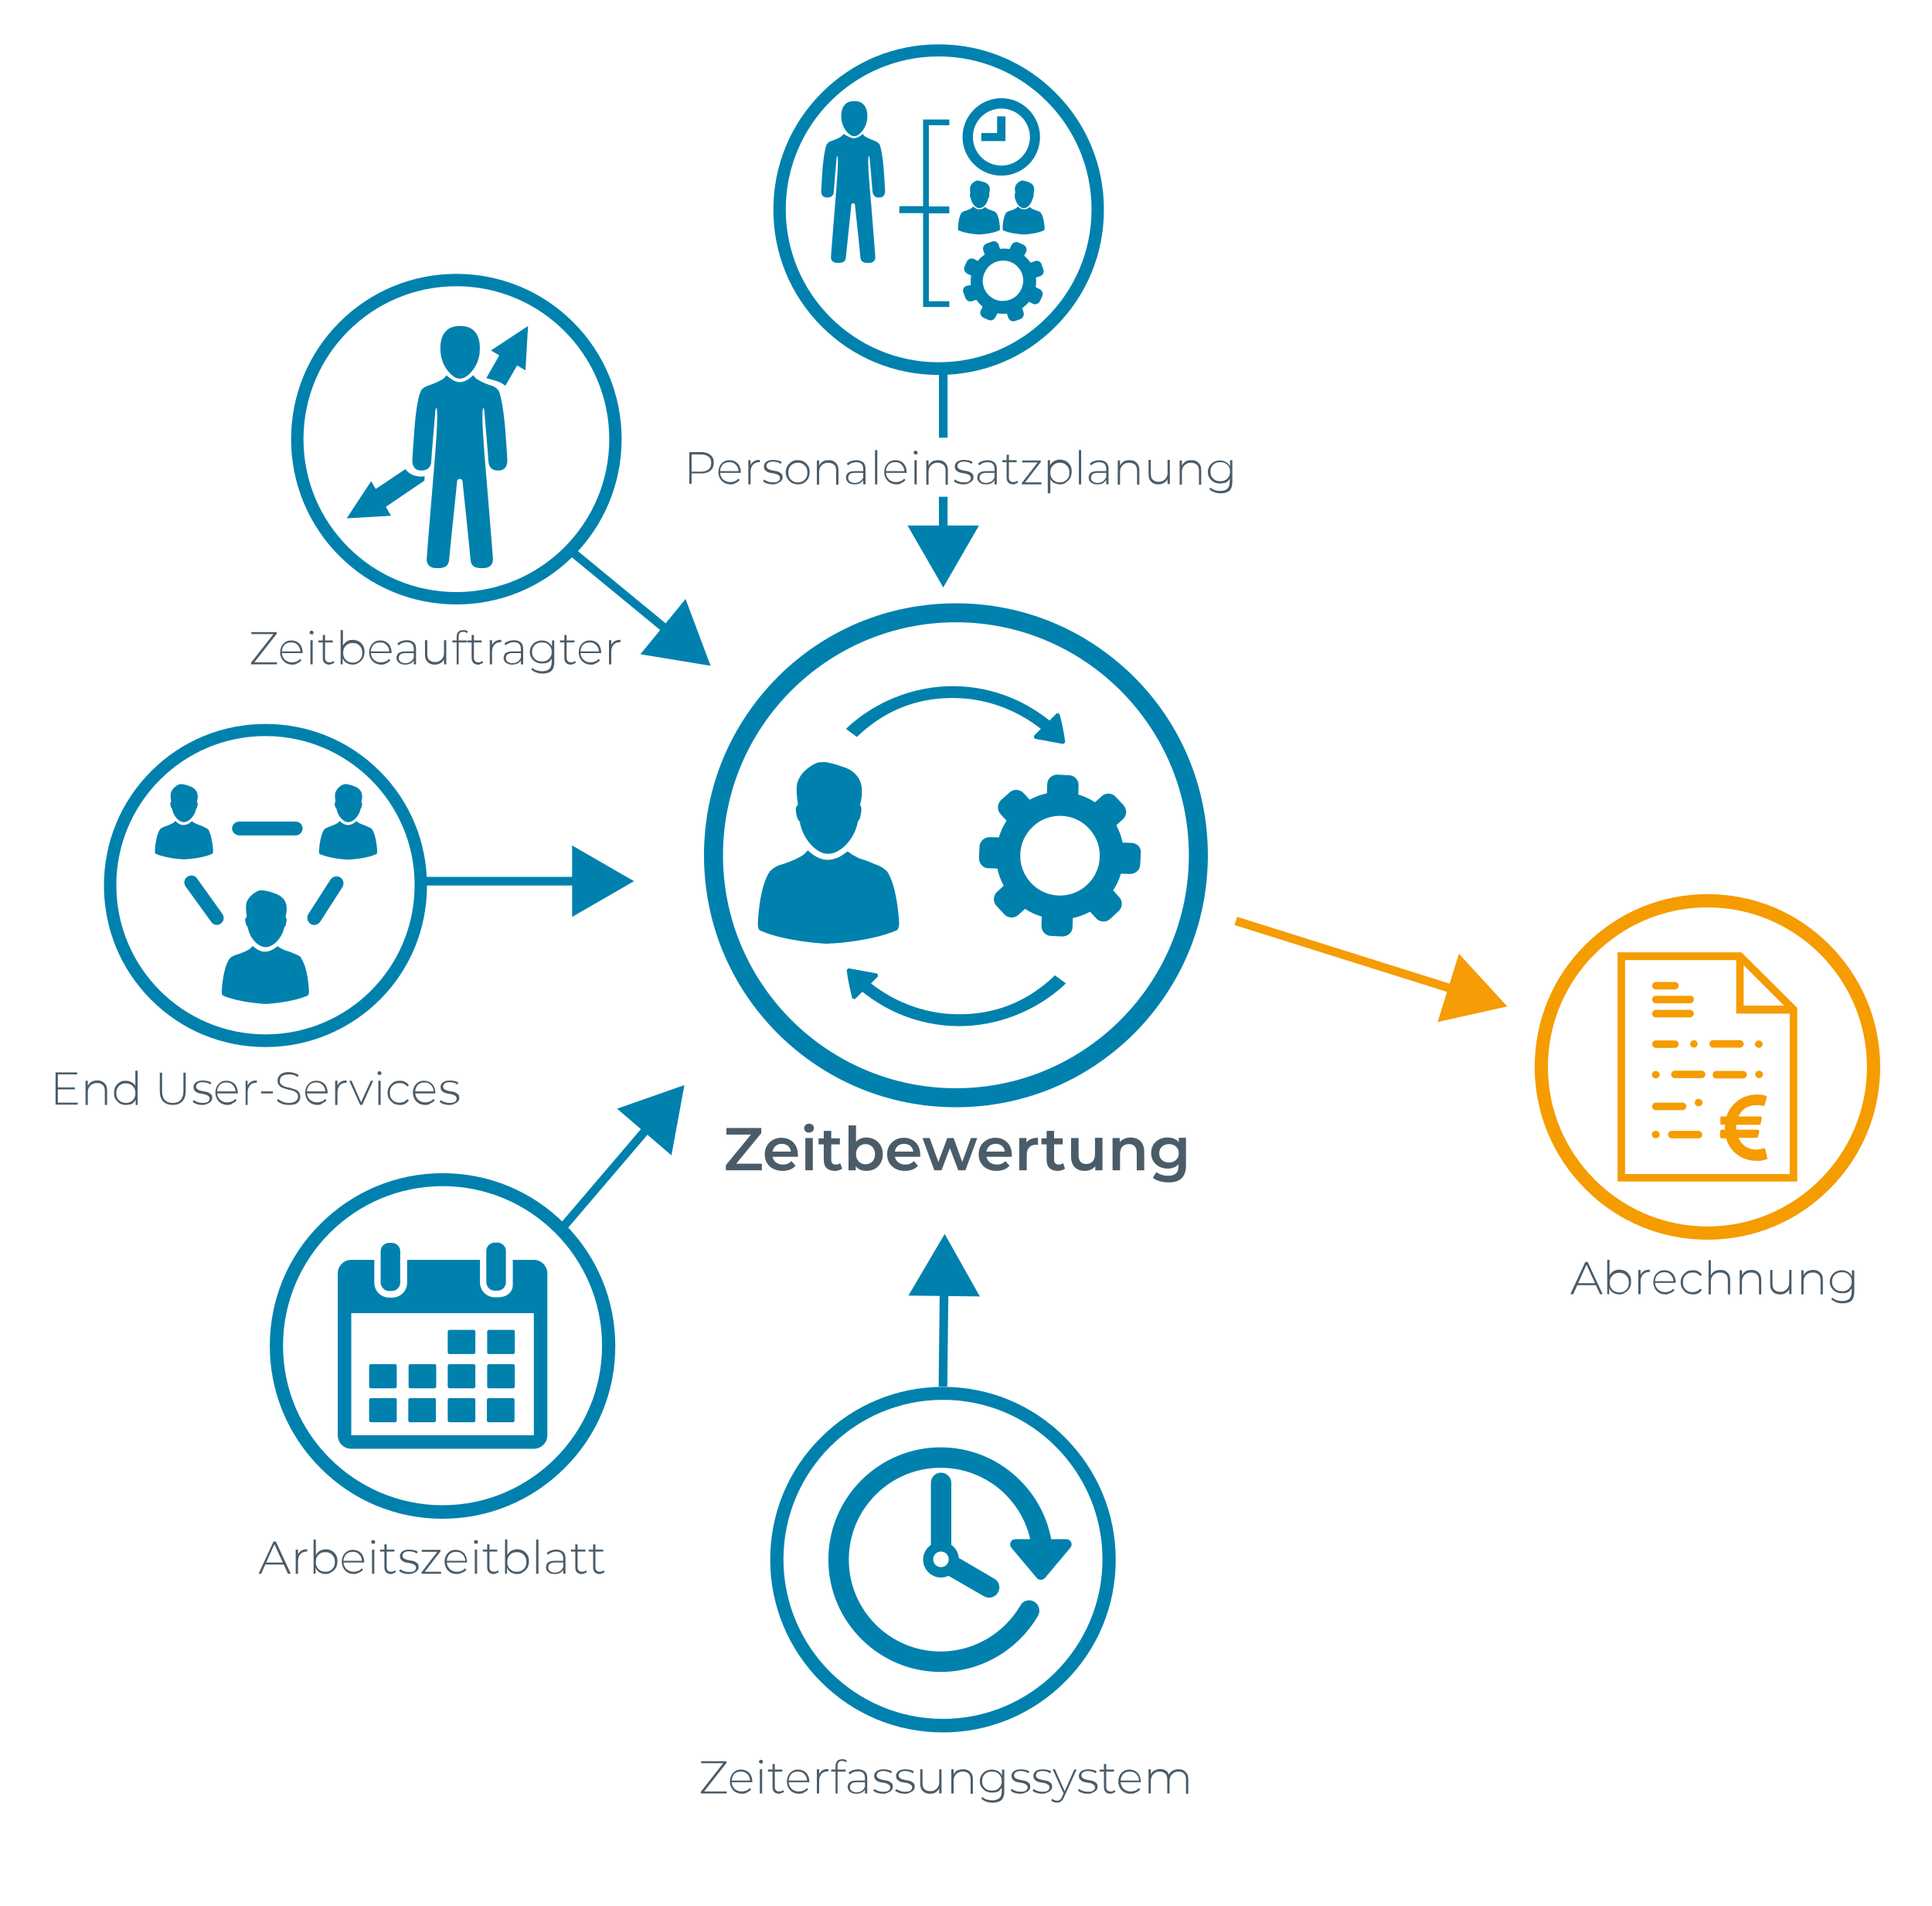 <?xml version="1.0" encoding="utf-8"?>
<!-- Generator: Adobe Illustrator 27.4.0, SVG Export Plug-In . SVG Version: 6.00 Build 0)  -->
<svg version="1.1" xmlns="http://www.w3.org/2000/svg" xmlns:xlink="http://www.w3.org/1999/xlink" x="0px" y="0px"
	 viewBox="0 0 671 662" style="enable-background:new 0 0 671 662;" xml:space="preserve">
<style type="text/css">
	.st0{display:none;fill:#E29546;}
	.st1{display:none;}
	.st2{display:inline;fill:#4B5D68;}
	.st3{fill:#F59C00;}
	.st4{fill:#0081AD;}
	.st5{clip-path:url(#SVGID_00000000912037671501766490000015366356515008301738_);}
	.st6{clip-path:url(#SVGID_00000030482497377193900580000018363445748465904574_);fill:#0081AD;}
	.st7{clip-path:url(#SVGID_00000162341660600796728170000015446249031142671027_);}
	.st8{clip-path:url(#SVGID_00000058551626394114946230000005239554076645112995_);fill:#0081AD;}
	.st9{clip-path:url(#SVGID_00000107557665917749597520000015363842709716005534_);}
	.st10{clip-path:url(#SVGID_00000154416540863331918590000010795365895936076209_);fill:#0081AD;}
	.st11{fill:#4B5C69;}
	.st12{fill:#0082AE;}
	.st13{fill:none;stroke:#0081AD;stroke-width:3;stroke-miterlimit:10;}
	.st14{fill:#0082AE;stroke:#0081AD;stroke-width:3;stroke-miterlimit:10;}
	.st15{fill:none;stroke:#F59C06;stroke-width:3;stroke-miterlimit:10;}
	.st16{fill:#F59C06;}
</style>
<g id="Ebene_1">
	<circle class="st0" cx="338" cy="296" r="313"/>
	<g id="Ebene_3" class="st1">
		<circle class="st2" cx="327.7" cy="87.9" r="44.3"/>
		<circle class="st2" cx="170.5" cy="151.6" r="44.3"/>
		<circle class="st2" cx="105.4" cy="307" r="44.3"/>
		<circle class="st2" cx="169.3" cy="462.8" r="44.3"/>
		<circle class="st2" cx="326.6" cy="527.2" r="44.3"/>
	</g>
	<g>
		<g>
			<path class="st3" d="M593,430.5c-16,0-31.1-6.2-42.4-17.6c-11.3-11.3-17.6-26.4-17.6-42.4s6.2-31.1,17.6-42.4
				c11.3-11.3,26.4-17.6,42.4-17.6s31.1,6.2,42.4,17.6c11.3,11.3,17.6,26.4,17.6,42.4s-6.2,31.1-17.6,42.4
				C624.1,424.3,609,430.5,593,430.5z M593,315.1c-30.6,0-55.4,24.9-55.4,55.4s24.9,55.4,55.4,55.4s55.4-24.9,55.4-55.4
				S623.6,315.1,593,315.1z"/>
		</g>
		<g>
			<g>
				<g>
					<path class="st3" d="M613.7,401.7l-0.6-2.6c0-0.2-0.1-0.3-0.2-0.3c-0.1-0.1-0.3-0.1-0.4,0l-0.1,0l-0.2,0c-0.1,0-0.2,0-0.3,0.1
						c-0.1,0-0.2,0.1-0.4,0.1c-0.2,0-0.3,0.1-0.5,0.1c-0.2,0-0.4,0-0.5,0.1c-0.2,0-0.4,0-0.6,0c-1.4,0-2.6-0.4-3.7-1.1
						c-1.1-0.7-1.9-1.8-2.4-3h6.3c0.1,0,0.2,0,0.3-0.1c0.1-0.1,0.2-0.2,0.2-0.3l0.4-1.8c0-0.2,0-0.3-0.1-0.4
						c-0.1-0.1-0.2-0.2-0.4-0.2h-7.5c0-0.7,0-1.3,0-1.7h8c0.3,0,0.5-0.1,0.5-0.4l0.4-1.9c0-0.2,0-0.3-0.1-0.4
						c-0.1-0.1-0.2-0.2-0.4-0.2h-7.6c0.5-1.2,1.4-2.2,2.4-2.9c1.1-0.7,2.3-1,3.7-1c0,0,0.2,0,0.5,0c0.3,0,0.4,0,0.5,0
						c0,0,0.2,0,0.4,0c0.2,0,0.4,0.1,0.4,0.1l0.3,0.1c0.1,0,0.1,0,0.2,0l0.1,0c0.1,0,0.3,0,0.4,0c0.1-0.1,0.2-0.2,0.2-0.3l0.7-2.6
						c0-0.1,0-0.3,0-0.4c-0.1-0.1-0.2-0.2-0.3-0.2c-1-0.3-2.1-0.4-3.2-0.4c-2.4,0-4.6,0.7-6.5,2.1c-1.9,1.4-3.2,3.2-4,5.5h-1.6
						c-0.2,0-0.3,0-0.4,0.1c-0.1,0.1-0.1,0.2-0.1,0.4v1.9c0,0.2,0,0.3,0.1,0.4c0.1,0.1,0.2,0.1,0.4,0.1h1.1c0,0.5,0,1.1,0,1.7h-1.1
						c-0.1,0-0.3,0.1-0.4,0.2c-0.1,0.1-0.2,0.2-0.2,0.4v1.8c0,0.1,0.1,0.3,0.2,0.4c0.1,0.1,0.2,0.2,0.4,0.2h1.5
						c0.7,2.4,2,4.3,3.9,5.7c1.9,1.4,4.1,2.1,6.7,2.1c0.2,0,0.4,0,0.6,0c0.2,0,0.4,0,0.6,0c0.2,0,0.4,0,0.5-0.1
						c0.2,0,0.3-0.1,0.5-0.1c0.1,0,0.3-0.1,0.4-0.1c0.1,0,0.2-0.1,0.4-0.1c0.1,0,0.2-0.1,0.3-0.1c0.1,0,0.1,0,0.2-0.1l0.1,0
						c0.1,0,0.2-0.1,0.3-0.2C613.7,402,613.7,401.9,613.7,401.7L613.7,401.7z"/>
				</g>
			</g>
		</g>
		<g>
			<path class="st3" d="M604.8,330.7h-43v79.6h62.4V350L604.8,330.7z M605.6,335.2l14,14h-14V335.2z M621.5,407.7h-57.1v-74.3H603
				v18.6h18.6V407.7z"/>
			<path class="st3" d="M575.1,353.3H587c0.7,0,1.3-0.6,1.3-1.3c0-0.7-0.6-1.3-1.3-1.3h-11.9c-0.7,0-1.3,0.6-1.3,1.3
				C573.8,352.7,574.4,353.3,575.1,353.3z"/>
			<path class="st3" d="M575.1,363.9h6.6c0.7,0,1.3-0.6,1.3-1.3c0-0.7-0.6-1.3-1.3-1.3h-6.6c-0.7,0-1.3,0.6-1.3,1.3
				C573.8,363.3,574.4,363.9,575.1,363.9z"/>
			<path class="st3" d="M575.1,343.6h6.6c0.7,0,1.3-0.6,1.3-1.3c0-0.7-0.6-1.3-1.3-1.3h-6.6c-0.7,0-1.3,0.6-1.3,1.3
				C573.8,343,574.4,343.6,575.1,343.6z"/>
			<path class="st3" d="M593.7,362.5c0,0.7,0.6,1.3,1.3,1.3h9.3c0.7,0,1.3-0.6,1.3-1.3c0-0.7-0.6-1.3-1.3-1.3H595
				C594.3,361.2,593.7,361.8,593.7,362.5z"/>
			<path class="st3" d="M587.4,361.6c-0.3,0.2-0.4,0.6-0.4,0.9c0,0.3,0.1,0.7,0.4,0.9c0.2,0.2,0.6,0.4,0.9,0.4
				c0.3,0,0.7-0.1,0.9-0.4c0.2-0.2,0.4-0.6,0.4-0.9c0-0.3-0.1-0.7-0.4-0.9C588.8,361.1,587.9,361.1,587.4,361.6z"/>
			<path class="st3" d="M610.9,363.9c0.3,0,0.7-0.1,0.9-0.4c0.2-0.3,0.4-0.6,0.4-0.9c0-0.3-0.1-0.7-0.4-0.9c-0.5-0.5-1.4-0.5-1.9,0
				c-0.2,0.2-0.4,0.6-0.4,0.9c0,0.3,0.1,0.7,0.4,0.9C610.2,363.7,610.6,363.9,610.9,363.9z"/>
			<path class="st3" d="M591,371.8h-9.3c-0.7,0-1.3,0.6-1.3,1.3c0,0.7,0.6,1.3,1.3,1.3h9.3c0.7,0,1.3-0.6,1.3-1.3
				C592.3,372.4,591.7,371.8,591,371.8z"/>
			<path class="st3" d="M575.1,374.5c0.3,0,0.7-0.1,0.9-0.4c0.3-0.3,0.4-0.6,0.4-0.9c0-0.4-0.1-0.7-0.4-0.9c-0.5-0.5-1.4-0.5-1.9,0
				c-0.3,0.3-0.4,0.6-0.4,0.9c0,0.3,0.1,0.7,0.4,0.9C574.4,374.3,574.7,374.5,575.1,374.5z"/>
			<path class="st3" d="M587,345.8h-11.9c-0.7,0-1.3,0.6-1.3,1.3c0,0.7,0.6,1.3,1.3,1.3H587c0.7,0,1.3-0.6,1.3-1.3
				C588.4,346.4,587.8,345.8,587,345.8z"/>
			<path class="st3" d="M596.1,374.5h9.3c0.7,0,1.3-0.6,1.3-1.3c0-0.7-0.6-1.3-1.3-1.3h-9.3c-0.7,0-1.3,0.6-1.3,1.3
				C594.8,373.9,595.4,374.5,596.1,374.5z"/>
			<path class="st3" d="M610.9,371.8c-0.3,0-0.7,0.1-0.9,0.4c-0.3,0.3-0.4,0.6-0.4,0.9c0,0.4,0.1,0.7,0.4,0.9c0.5,0.5,1.4,0.5,1.9,0
				c0.3-0.3,0.4-0.6,0.4-0.9c0-0.3-0.1-0.7-0.4-0.9C611.6,372,611.3,371.8,610.9,371.8z"/>
			<path class="st3" d="M575.1,385.5h9.3c0.7,0,1.3-0.6,1.3-1.3c0-0.7-0.6-1.3-1.3-1.3h-9.3c-0.7,0-1.3,0.6-1.3,1.3
				C573.8,384.9,574.3,385.5,575.1,385.5z"/>
			<path class="st3" d="M589.9,381.6c-0.3,0-0.7,0.1-0.9,0.4c-0.3,0.3-0.4,0.6-0.4,0.9c0,0.4,0.1,0.7,0.4,0.9c0.5,0.5,1.4,0.5,1.9,0
				c0.3-0.3,0.4-0.6,0.4-0.9c0-0.3-0.1-0.7-0.4-0.9C590.6,381.7,590.2,381.6,589.9,381.6z"/>
			<path class="st3" d="M589.9,395.3h-9.3c-0.7,0-1.3-0.6-1.3-1.3c0-0.7,0.6-1.3,1.3-1.3h9.3c0.7,0,1.3,0.6,1.3,1.3
				C591.2,394.8,590.6,395.3,589.9,395.3z"/>
			<path class="st3" d="M575.1,392.7c0.3,0,0.7,0.1,0.9,0.4c0.3,0.3,0.4,0.6,0.4,0.9c0,0.4-0.1,0.7-0.4,0.9c-0.5,0.5-1.4,0.5-1.9,0
				c-0.3-0.3-0.4-0.6-0.4-0.9c0-0.3,0.1-0.7,0.4-0.9C574.4,392.8,574.7,392.7,575.1,392.7z"/>
		</g>
	</g>
	<path class="st4" d="M327.5,601.6c-16,0-31.1-6.2-42.4-17.6c-11.3-11.3-17.6-26.4-17.6-42.4s6.2-31.1,17.6-42.4
		c11.3-11.3,26.4-17.6,42.4-17.6s31.1,6.2,42.4,17.6c11.3,11.3,17.6,26.4,17.6,42.4s-6.2,31.1-17.6,42.4
		C358.6,595.3,343.5,601.6,327.5,601.6z M327.5,486.1c-30.6,0-55.4,24.9-55.4,55.4s24.9,55.4,55.4,55.4s55.4-24.9,55.4-55.4
		S358.1,486.1,327.5,486.1z M372,535.5c-0.3-0.6-0.9-1-1.6-1h-5.3c-3.4-18.1-19.3-31.9-38.4-31.9c-21.5,0-39,17.5-39,39
		c0,21.5,17.5,39,39,39c13.9,0,26.8-7.5,33.8-19.5c1-1.7,0.4-3.9-1.3-4.9c-1.7-1-3.9-0.4-4.8,1.3c-5.7,9.8-16.3,16-27.7,16
		c-17.6,0-31.9-14.3-31.9-31.9c0-17.6,14.3-31.9,31.9-31.9c15.2,0,27.9,10.6,31.1,24.8h-5.2c-0.7,0-1.3,0.4-1.6,1
		c-0.3,0.6-0.2,1.4,0.2,1.9l8.9,10.6c0.3,0.4,0.8,0.6,1.4,0.6c0.5,0,1-0.2,1.4-0.6l8.9-10.6C372.2,536.9,372.3,536.1,372,535.5
		L372,535.5z M326.8,511.4c-2,0-3.5,1.6-3.5,3.6v21.5c-1.6,1.1-2.7,3-2.7,5.1c0,3.4,2.8,6.2,6.2,6.2c0.9,0,1.8-0.2,2.6-0.6l12.3,7.1
		c0.6,0.3,1.2,0.5,1.8,0.5c1.2,0,2.4-0.6,3.1-1.8c1-1.7,0.4-3.9-1.3-4.8L333,541c-0.2-1.9-1.1-3.5-2.6-4.5V515
		C330.4,513,328.8,511.4,326.8,511.4L326.8,511.4z M326.8,544.2c-1.5,0-2.7-1.2-2.7-2.7c0-1.5,1.2-2.7,2.7-2.7
		c1.5,0,2.7,1.2,2.7,2.7C329.5,543,328.3,544.2,326.8,544.2L326.8,544.2z"/>
	<path class="st4" d="M332,384.5c-23.4,0-45.3-9.1-61.9-25.6c-16.5-16.5-25.6-38.5-25.6-61.9s9.1-45.3,25.6-61.9
		c16.5-16.5,38.5-25.6,61.9-25.6s45.3,9.1,61.9,25.6c16.5,16.5,25.6,38.5,25.6,61.9s-9.1,45.3-25.6,61.9
		C377.3,375.4,355.4,384.5,332,384.5z M332,216.1c-44.6,0-80.9,36.3-80.9,80.9s36.3,80.9,80.9,80.9s80.9-36.3,80.9-80.9
		S376.6,216.1,332,216.1z M393,292.7l-3.1-0.1c-0.4-2.1-1.2-4.1-2.2-6l2.3-2.1c1.4-1.3,1.5-3.5,0.2-4.9l-2.7-2.9
		c-1.3-1.4-3.5-1.5-4.9-0.2l-2.3,2.1c-1.8-1.2-3.8-2.1-5.8-2.7l0.1-3.1c0.1-1.9-1.4-3.6-3.4-3.6l-3.9-0.2c-1.9-0.1-3.6,1.5-3.6,3.4
		l-0.1,3.1c-2.1,0.4-4.1,1.2-6,2.2l-2.1-2.3c-1.3-1.4-3.5-1.5-4.9-0.2l-2.9,2.6c-1.4,1.3-1.5,3.5-0.2,4.9l2.1,2.3
		c-1.2,1.8-2.1,3.8-2.7,5.8l-3.1-0.1c-1.9-0.1-3.6,1.5-3.6,3.3l-0.2,3.9c0,0.9,0.3,1.8,0.9,2.5c0.6,0.7,1.5,1.1,2.4,1.1l3.1,0.1
		c0.4,2.1,1.2,4.1,2.2,6l-2.3,2.1c-1.4,1.3-1.5,3.5-0.2,4.9l2.7,2.9c1.3,1.4,3.5,1.5,4.9,0.2l2.3-2.1c1.8,1.2,3.8,2.1,5.8,2.7
		l-0.1,3.1c0,0.9,0.3,1.8,0.9,2.5c0.6,0.7,1.5,1.1,2.4,1.1l3.9,0.2c0.9,0,1.8-0.3,2.5-0.9c0.7-0.6,1.1-1.5,1.1-2.4l0.1-3.1
		c2.1-0.4,4.1-1.2,6-2.2l2.1,2.3c1.3,1.4,3.5,1.5,4.9,0.2l2.9-2.7c1.4-1.3,1.5-3.5,0.2-4.9l-2.1-2.3c1.2-1.8,2.1-3.8,2.7-5.8
		l3.1,0.1c0.9,0,1.8-0.3,2.5-0.9c0.7-0.6,1.1-1.5,1.1-2.4l0.2-3.9C396.5,294.4,395,292.8,393,292.7L393,292.7z M377.5,307.3
		c-1.5,1.4-3.2,2.4-5.1,3c-5.1,1.7-10.8,0.2-14.4-3.8c-5.2-5.6-4.8-14.4,0.8-19.5c1.5-1.4,3.2-2.4,5.1-3c5.1-1.7,10.8-0.2,14.4,3.8
		C383.5,293.4,383.1,302.2,377.5,307.3L377.5,307.3z M277.5,285c0.1,0.2,0.2,0.3,0.3,0.5c0.9,5.6,5.6,11,9.7,11
		c4.9,0,9.5-5.8,10.4-11c0-0.2,0.1-0.4,0.2-0.5c0.4-0.4,0.6-0.9,0.7-1.5c0.5-2,0.4-3,0.2-3.4l-0.1-0.2c-0.2-0.2-0.2-0.5-0.1-0.8
		c0.6-2.4,1.3-6.9-1.3-9.8c-0.3-0.4-1.8-2.2-5-3.1l-1.8-0.6c-2.6-0.8-4.3-1-4.4-1l-0.2,0c-0.2,0-0.3,0.1-0.5,0.1l-0.2,0v0l-0.7,0
		l-0.1,0c-0.4,0.1-0.7,0.2-0.9,0.2c-0.9,0.4-5.3,2.4-6.7,6.7c-0.2,0.5-0.7,2.5,0.1,7.4c0.1,0.4-0.1,0.7-0.4,1l-0.1,0.1
		c-0.3,0.5-0.3,1.7,0.1,3.2C276.9,284.1,277.1,284.6,277.5,285z M304.5,300.3l-0.4-0.1c-2.4-1.1-4.5-1.8-4.6-1.8
		c-0.5-0.1-0.9-0.3-1.4-0.5c-0.5-0.2-0.9-0.5-1.3-0.7l-0.2-0.1l0,0l-0.4-0.2c-0.3-0.2-1-0.7-1.4-1l-0.5-0.2l-0.2,0.1
		c-2.1,1.8-4.4,2.8-6.7,2.8c-2.1,0-4.5-1.1-6.6-3.1l-0.2-0.2l-0.2,0.2c-0.4,0.4-0.8,0.8-1,1c-0.1,0.1-0.2,0.2-0.3,0.3
		c-2.4,1.7-6.8,3.2-8.6,3.7c-2,0.8-3,2-3.2,2.2c-3.7,5.5-4.1,17.9-4.1,18.1c0,1.6,0.5,2.2,0.7,2.3c8.3,3.7,21.2,4.5,22.7,4.6h0.4
		c0.5,0,1,0,1.7-0.1l0.1,0c0.1,0,0.2,0,0.3,0l0.1,0l0.1,0c2.3-0.1,14.3-1.1,22.3-4.6c0.1-0.1,0.6-0.6,0.7-2.4
		c-0.1-1.3-0.7-12.8-4.2-18C307.8,302.4,306.8,301.2,304.5,300.3z"/>
	<path class="st4" d="M153.7,527.4c-16,0-31.1-6.2-42.4-17.6c-11.3-11.3-17.6-26.4-17.6-42.4c0-16,6.2-31.1,17.6-42.4
		c11.3-11.3,26.4-17.6,42.4-17.6s31.1,6.2,42.4,17.6c11.3,11.3,17.6,26.4,17.6,42.4c0,16-6.2,31.1-17.6,42.4
		C184.8,521.1,169.7,527.4,153.7,527.4z M153.7,411.9c-30.6,0-55.4,24.9-55.4,55.4s24.9,55.4,55.4,55.4s55.4-24.9,55.4-55.4
		S184.3,411.9,153.7,411.9z M135.1,448.3h1c1.6,0,2.9-1.3,2.9-2.9v-10.9c0-1.6-1.3-2.9-2.9-2.9h-1c-1.6,0-2.9,1.3-2.9,2.9v10.9
		C132.3,447,133.5,448.3,135.1,448.3L135.1,448.3z M171.8,448.2h1c1.6,0,2.9-1.3,2.9-2.9v-10.9c0-1.6-1.3-2.9-2.9-2.9h-1
		c-1.6,0-2.9,1.3-2.9,2.9v10.9C169,447,170.3,448.2,171.8,448.2L171.8,448.2z M185.4,437.5h-7.3v8.6c0,2.9-2.3,4.4-5.2,4.4h-1
		c-2.9,0-5.2-2.3-5.2-5.2v-7.8h-25.3v7.9c0,2.9-2.3,5.2-5.2,5.2h-1c-2.9,0-5.2-2.3-5.2-5.2v-7.9H122c-2.6,0-4.7,2.1-4.7,4.7v56.2
		c0,2.6,2.1,4.7,4.7,4.7h63.4c2.6,0,4.7-2.1,4.7-4.7v-56.2C190.1,439.6,188,437.5,185.4,437.5L185.4,437.5z M185.4,498.4H122V456
		h63.4L185.4,498.4C185.4,498.4,185.4,498.4,185.4,498.4L185.4,498.4z M156.1,470.2h8.4c0.3,0,0.6-0.3,0.6-0.6v-7.2
		c0-0.3-0.3-0.6-0.6-0.6h-8.4c-0.3,0-0.6,0.3-0.6,0.6v7.2C155.5,469.9,155.8,470.2,156.1,470.2L156.1,470.2z M169.8,470.2h8.4
		c0.3,0,0.6-0.3,0.6-0.6v-7.2c0-0.3-0.3-0.6-0.6-0.6h-8.4c-0.3,0-0.6,0.3-0.6,0.6v7.2C169.2,469.9,169.4,470.2,169.8,470.2
		L169.8,470.2z M128.8,482.1h8.4c0.3,0,0.6-0.3,0.6-0.6v-7.2c0-0.3-0.3-0.6-0.6-0.6h-8.4c-0.3,0-0.6,0.3-0.6,0.6v7.2
		C128.2,481.8,128.5,482.1,128.8,482.1L128.8,482.1z M142.5,482.1h8.4c0.3,0,0.6-0.3,0.6-0.6v-7.2c0-0.3-0.3-0.6-0.6-0.6h-8.4
		c-0.3,0-0.6,0.3-0.6,0.6v7.2C141.9,481.8,142.1,482.1,142.5,482.1L142.5,482.1z M156.1,482.1h8.4c0.3,0,0.6-0.3,0.6-0.6v-7.2
		c0-0.3-0.3-0.6-0.6-0.6h-8.4c-0.3,0-0.6,0.3-0.6,0.6v7.2C155.5,481.8,155.8,482.1,156.1,482.1L156.1,482.1z M169.8,482.1h8.4
		c0.3,0,0.6-0.3,0.6-0.6v-7.2c0-0.3-0.3-0.6-0.6-0.6h-8.4c-0.3,0-0.6,0.3-0.6,0.6v7.2C169.2,481.8,169.4,482.1,169.8,482.1
		L169.8,482.1z M137.2,485.5h-8.4c-0.3,0-0.6,0.3-0.6,0.6v7.2c0,0.3,0.3,0.6,0.6,0.6h8.4c0.3,0,0.6-0.3,0.6-0.6v-7.2
		C137.8,485.7,137.5,485.5,137.2,485.5L137.2,485.5z M150.8,485.5h-8.4c-0.3,0-0.6,0.3-0.6,0.6v7.2c0,0.3,0.3,0.6,0.6,0.6h8.4
		c0.3,0,0.6-0.3,0.6-0.6v-7.2C151.4,485.7,151.2,485.5,150.8,485.5L150.8,485.5z M164.5,485.5h-8.4c-0.3,0-0.6,0.3-0.6,0.6v7.2
		c0,0.3,0.3,0.6,0.6,0.6h8.4c0.3,0,0.6-0.3,0.6-0.6v-7.2C165.1,485.7,164.8,485.5,164.5,485.5L164.5,485.5z M178.1,485.5h-8.4
		c-0.3,0-0.6,0.3-0.6,0.6v7.2c0,0.3,0.3,0.6,0.6,0.6h8.4c0.3,0,0.6-0.3,0.6-0.6v-7.2C178.7,485.7,178.4,485.5,178.1,485.5
		L178.1,485.5z"/>
	<g>
		<g>
			<defs>
				<rect id="SVGID_1_" x="30.8" y="247.5" width="123" height="120"/>
			</defs>
			<clipPath id="SVGID_00000127025149279578837910000009538010978213846400_">
				<use xlink:href="#SVGID_1_"  style="overflow:visible;"/>
			</clipPath>
			<g style="clip-path:url(#SVGID_00000127025149279578837910000009538010978213846400_);">
				<defs>
					<rect id="SVGID_00000140698665504799626010000015513843671884722318_" x="30.8" y="247.5" width="123" height="120"/>
				</defs>
				<clipPath id="SVGID_00000122721347244577589030000003427098901009105803_">
					<use xlink:href="#SVGID_00000140698665504799626010000015513843671884722318_"  style="overflow:visible;"/>
				</clipPath>
				<path style="clip-path:url(#SVGID_00000122721347244577589030000003427098901009105803_);fill:#0081AD;" d="M92.2,363.6
					c-15,0-29.1-5.8-39.7-16.4c-10.6-10.6-16.4-24.7-16.4-39.7c0-15,5.8-29.1,16.4-39.7c10.6-10.6,24.7-16.4,39.7-16.4
					c15,0,29.1,5.8,39.7,16.4c10.6,10.6,16.4,24.7,16.4,39.7c0,15-5.8,29.1-16.4,39.7C121.3,357.7,107.2,363.6,92.2,363.6
					 M92.2,255.6c-28.6,0-51.8,23.2-51.8,51.8c0,28.6,23.2,51.8,51.8,51.8c28.6,0,51.8-23.2,51.8-51.8
					C144.1,278.9,120.8,255.6,92.2,255.6 M83.1,290.1h19.6c1.3,0,2.4-1.1,2.4-2.4s-1.1-2.4-2.4-2.4H83.1c-1.4,0-2.5,1.1-2.5,2.4
					S81.8,290.1,83.1,290.1 M75.3,321.2c0.5,0,1-0.2,1.4-0.5c1.1-0.8,1.3-2.3,0.5-3.4L68.4,305c-0.8-1.1-2.3-1.3-3.4-0.5
					c-1.1,0.8-1.3,2.3-0.5,3.4l8.9,12.3C73.8,320.8,74.5,321.2,75.3,321.2 M118.2,304.7c-1.1-0.7-2.6-0.4-3.4,0.7l-7.7,12
					c-0.7,1.1-0.4,2.6,0.7,3.4c0.4,0.3,0.9,0.4,1.3,0.4c0.8,0,1.6-0.4,2.1-1.1l7.7-12C119.6,306.9,119.3,305.4,118.2,304.7"/>
				<path style="clip-path:url(#SVGID_00000122721347244577589030000003427098901009105803_);fill:#0081AD;" d="M85.9,321.8
					c0.1,0.1,0.1,0.2,0.2,0.3c0.5,3.5,3.5,6.8,6.1,6.8c3,0,5.9-3.6,6.5-6.8c0-0.1,0.1-0.2,0.2-0.3c0.2-0.2,0.4-0.5,0.4-0.9
					c0.3-1.2,0.3-1.9,0.1-2.1l-0.1-0.1c-0.1-0.1-0.1-0.3-0.1-0.5c0.4-1.5,0.8-4.3-0.8-6.1c-0.2-0.2-1.1-1.3-3.1-1.9l-1.1-0.4
					c-1.6-0.5-2.7-0.6-2.8-0.6l-0.1,0c-0.1,0-0.2,0-0.3,0l-0.1,0v0l-0.5,0l-0.1,0c-0.2,0-0.4,0.1-0.5,0.1c-0.5,0.2-3.3,1.5-4.2,4.2
					c-0.1,0.3-0.4,1.6,0.1,4.6c0,0.2-0.1,0.5-0.3,0.6l-0.1,0.1c-0.2,0.3-0.2,1.1,0.1,2C85.6,321.3,85.7,321.6,85.9,321.8"/>
				<path style="clip-path:url(#SVGID_00000122721347244577589030000003427098901009105803_);fill:#0081AD;" d="M102.8,331.4
					l-0.3-0.1c-1.5-0.7-2.8-1.1-2.9-1.1c-0.3-0.1-0.5-0.2-0.9-0.3c-0.3-0.2-0.6-0.3-0.8-0.4l-0.1-0.1l0,0l-0.3-0.1
					c-0.2-0.1-0.6-0.4-0.9-0.6l-0.3-0.1l-0.1,0.1c-1.3,1.1-2.8,1.8-4.2,1.8c-1.3,0-2.8-0.7-4.1-1.9l-0.1-0.1l-0.1,0.1
					c-0.3,0.2-0.5,0.5-0.6,0.6c-0.1,0.1-0.1,0.1-0.2,0.2c-1.5,1.1-4.2,2-5.3,2.3c-1.3,0.5-1.9,1.2-2,1.4c-2.3,3.4-2.6,11.2-2.6,11.2
					c0,1,0.3,1.4,0.4,1.4c5.2,2.3,13.2,2.8,14.1,2.9h0.2c0.3,0,0.6,0,1,0l0.1,0c0.1,0,0.1,0,0.2,0l0,0l0,0c1.4-0.1,8.9-0.7,13.9-2.9
					c0.1-0.1,0.4-0.3,0.4-1.5c0-0.8-0.4-8-2.6-11.2C104.8,332.7,104.2,331.9,102.8,331.4"/>
				<path style="clip-path:url(#SVGID_00000122721347244577589030000003427098901009105803_);fill:#0081AD;" d="M59.7,280.8
					c0.1,0.1,0.1,0.1,0.1,0.2c0.4,2.3,2.3,4.5,4,4.5c2,0,3.9-2.4,4.3-4.5c0-0.1,0-0.2,0.1-0.2c0.1-0.1,0.2-0.4,0.3-0.6
					c0.2-0.8,0.2-1.3,0.1-1.4l-0.1-0.1c-0.1-0.1-0.1-0.2-0.1-0.3c0.3-1,0.6-2.8-0.5-4.1c-0.1-0.1-0.7-0.9-2.1-1.3l-0.7-0.3
					c-1.1-0.3-1.8-0.4-1.8-0.4l-0.1,0c-0.1,0-0.1,0-0.2,0l-0.1,0v0l-0.3,0l0,0c-0.1,0-0.3,0.1-0.4,0.1c-0.4,0.1-2.2,1-2.8,2.8
					c-0.1,0.2-0.3,1,0,3.1c0,0.2,0,0.3-0.2,0.4l0,0c-0.1,0.2-0.1,0.7,0.1,1.3C59.5,280.5,59.6,280.7,59.7,280.8"/>
				<path style="clip-path:url(#SVGID_00000122721347244577589030000003427098901009105803_);fill:#0081AD;" d="M70.9,287.2
					l-0.2-0.1c-1-0.5-1.9-0.7-1.9-0.8c-0.2-0.1-0.4-0.1-0.6-0.2c-0.2-0.1-0.4-0.2-0.5-0.3l-0.1,0l0,0l-0.2-0.1
					c-0.1-0.1-0.4-0.3-0.6-0.4l-0.2-0.1l-0.1,0.1c-0.9,0.8-1.8,1.2-2.8,1.2c-0.9,0-1.9-0.5-2.7-1.3L61,285l-0.1,0.1
					c-0.2,0.2-0.3,0.3-0.4,0.4c0,0-0.1,0.1-0.1,0.1c-1,0.7-2.8,1.3-3.6,1.6c-0.8,0.3-1.3,0.8-1.3,0.9c-1.5,2.3-1.7,7.4-1.7,7.5
					c0,0.7,0.2,0.9,0.3,0.9c3.4,1.5,8.8,1.9,9.4,1.9h0.2c0.2,0,0.4,0,0.7,0l0,0c0,0,0.1,0,0.1,0l0,0l0,0c1-0.1,5.9-0.4,9.2-1.9
					c0.1,0,0.3-0.2,0.3-1c0-0.5-0.3-5.3-1.7-7.5C72.3,288.1,71.9,287.6,70.9,287.2"/>
				<path style="clip-path:url(#SVGID_00000122721347244577589030000003427098901009105803_);fill:#0081AD;" d="M116.8,280.8
					c0.1,0.1,0.1,0.1,0.1,0.2c0.4,2.3,2.3,4.5,4,4.5c2,0,3.9-2.4,4.3-4.5c0-0.1,0-0.2,0.1-0.2c0.1-0.1,0.2-0.4,0.3-0.6
					c0.2-0.8,0.2-1.3,0.1-1.4l-0.1-0.1c-0.1-0.1-0.1-0.2-0.1-0.3c0.3-1,0.6-2.8-0.5-4.1c-0.1-0.1-0.7-0.9-2.1-1.3l-0.7-0.3
					c-1.1-0.3-1.8-0.4-1.8-0.4l-0.1,0c-0.1,0-0.1,0-0.2,0l-0.1,0v0l-0.3,0l0,0c-0.1,0-0.3,0.1-0.4,0.1c-0.4,0.1-2.2,1-2.8,2.8
					c-0.1,0.2-0.3,1,0,3.1c0,0.2,0,0.3-0.2,0.4l0,0c-0.1,0.2-0.1,0.7,0.1,1.3C116.6,280.5,116.7,280.7,116.8,280.8"/>
				<path style="clip-path:url(#SVGID_00000122721347244577589030000003427098901009105803_);fill:#0081AD;" d="M128,287.2l-0.2-0.1
					c-1-0.5-1.9-0.7-1.9-0.8c-0.2-0.1-0.4-0.1-0.6-0.2c-0.2-0.1-0.4-0.2-0.5-0.3l-0.1,0l0,0l-0.2-0.1c-0.1-0.1-0.4-0.3-0.6-0.4
					l-0.2-0.1l-0.1,0.1c-0.9,0.8-1.8,1.2-2.8,1.2c-0.9,0-1.9-0.5-2.7-1.3l-0.1-0.1l-0.1,0.1c-0.2,0.2-0.3,0.3-0.4,0.4
					c0,0-0.1,0.1-0.1,0.1c-1,0.7-2.8,1.3-3.6,1.6c-0.8,0.3-1.3,0.8-1.3,0.9c-1.5,2.3-1.7,7.4-1.7,7.5c0,0.7,0.2,0.9,0.3,0.9
					c3.4,1.5,8.8,1.9,9.4,1.9h0.2c0.2,0,0.4,0,0.7,0l0,0c0,0,0.1,0,0.1,0l0,0l0,0c1-0.1,5.9-0.4,9.2-1.9c0.1,0,0.3-0.2,0.3-1
					c0-0.5-0.3-5.3-1.7-7.5C129.4,288.1,129,287.6,128,287.2"/>
			</g>
		</g>
	</g>
	<g>
		<g>
			<defs>
				<rect id="SVGID_00000012443885781908115670000005159013636644468917_" x="90" y="84" width="137" height="137"/>
			</defs>
			<clipPath id="SVGID_00000085971777784099978660000014453492175448973754_">
				<use xlink:href="#SVGID_00000012443885781908115670000005159013636644468917_"  style="overflow:visible;"/>
			</clipPath>
			<g style="clip-path:url(#SVGID_00000085971777784099978660000014453492175448973754_);">
				<defs>
					<rect id="SVGID_00000109021910139926087940000004110660089026686595_" x="90" y="84" width="137" height="137"/>
				</defs>
				<clipPath id="SVGID_00000077307018384325491150000007731214447022031531_">
					<use xlink:href="#SVGID_00000109021910139926087940000004110660089026686595_"  style="overflow:visible;"/>
				</clipPath>
				<path style="clip-path:url(#SVGID_00000077307018384325491150000007731214447022031531_);fill:#0081AD;" d="M158.5,209.9
					c-15.3,0-29.8-6-40.6-16.8c-10.8-10.8-16.8-25.3-16.8-40.6s6-29.8,16.8-40.6c10.8-10.8,25.3-16.8,40.6-16.8
					c15.3,0,29.8,6,40.6,16.8c10.8,10.8,16.8,25.3,16.8,40.6s-6,29.8-16.8,40.6C188.3,203.9,173.8,209.9,158.5,209.9 M158.5,99.4
					c-29.3,0-53.1,23.8-53.1,53.1s23.8,53.1,53.1,53.1c29.3,0,53.1-23.8,53.1-53.1S187.8,99.4,158.5,99.4 M145.2,165.4
					c-1.7-0.2-3.2-1-4.3-2.3c0-0.1-0.1-0.1-0.1-0.2l-10.3,6.9l-1.6-2.7l-8.5,12.9l15.4-0.9l-1.8-3.1l13.4-9.1l0.1-1.6
					c-0.5,0.2-1.1,0.2-1.7,0.2L145.2,165.4z M173.4,123.4l-4.5,7.9c2.2,0.6,3.9,1.1,4.3,1.3l0.5,0.2l0.7,0.4c0.1,0,0.4,0.2,0.8,0.5
					c0.1,0.1,0.2,0.2,0.3,0.3l4.1-7.1l2.9,1.7l0.9-15.4l-12.9,8.5L173.4,123.4z"/>
				<path style="clip-path:url(#SVGID_00000077307018384325491150000007731214447022031531_);fill:#0081AD;" d="M159.7,132.7
					c1.4,0,3-0.8,4.4-2.2l0.2-0.2l0.2,0.2c0.3,0.3,0.5,0.6,0.6,0.7c0.1,0.1,0.1,0.1,0.2,0.2c1.6,1.2,4.5,2.3,5.7,2.6
					c1.3,0.5,2,1.4,2.1,1.5c1.5,3,2.3,12.6,2.3,12.7c0,0,0.8,10.3,0.8,11.7c0,1.3-0.4,3.5-3.2,3.5c-3.3,0-3.3-2.7-3.4-3.6
					c0-0.8-1.3-15.9-1.3-15.9s-0.1-2.2-0.4-2.2c-1.1,0,0.7,20.2,0.7,20.2s2.6,31.4,2.6,32.1c0,0.7,0.1,3.3-3.6,3.3
					c-2.4,0-4-0.4-4.2-3.1c-0.2-2.7-2.8-27.4-2.8-27.4s-0.3-0.5-0.9-0.5c-0.6,0-0.9,0.5-0.9,0.5s-2.6,24.8-2.8,27.4
					c-0.2,2.7-1.9,3.1-4.2,3.1c-3.7,0-3.6-2.6-3.6-3.3c0-0.7,2.6-32.1,2.6-32.1s1.8-20.3,0.7-20.2c-0.3,0-0.4,2.2-0.4,2.2
					s-1.3,15-1.3,15.9c0,0.8,0,3.5-3.4,3.6c-2.8,0-3.2-2.1-3.2-3.5c0-1.3,0.8-11.7,0.8-11.7c0-0.1,0.7-9.7,2.3-12.7
					c0.1-0.2,0.8-1,2.1-1.5c1.2-0.4,4.1-1.4,5.7-2.6c0.1,0,0.1-0.1,0.2-0.2c0.1-0.1,0.4-0.4,0.6-0.7l0.2-0.2l0.2,0.2
					C156.8,131.9,158.3,132.7,159.7,132.7L159.7,132.7z"/>
				<path style="clip-path:url(#SVGID_00000077307018384325491150000007731214447022031531_);fill:#0081AD;" d="M159.8,131.5
					c0,0,0.8,0,1.7-0.5c1.2-0.6,4.7-3.6,5.1-8.7c0.1-1.5,0.4-5.6-2.4-7.8c-1-0.8-2.4-1.3-4.4-1.3c-2,0-3.4,0.5-4.4,1.3
					c-2.8,2.3-2.5,6.3-2.4,7.8c0.4,5.1,3.8,8.1,5.1,8.8C158.9,131.5,159.8,131.5,159.8,131.5"/>
			</g>
		</g>
	</g>
	<g>
		<g>
			<defs>
				<rect id="SVGID_00000070835894986237849260000011574714754563888016_" x="265.9" y="13.4" width="120" height="116.8"/>
			</defs>
			<clipPath id="SVGID_00000025414832328318758950000009358378489465805488_">
				<use xlink:href="#SVGID_00000070835894986237849260000011574714754563888016_"  style="overflow:visible;"/>
			</clipPath>
			<g style="clip-path:url(#SVGID_00000025414832328318758950000009358378489465805488_);">
				<defs>
					<rect id="SVGID_00000049221023016778573870000015620853098274598021_" x="265.9" y="13.4" width="120" height="116.8"/>
				</defs>
				<clipPath id="SVGID_00000142898936555218413910000017428786293851646597_">
					<use xlink:href="#SVGID_00000049221023016778573870000015620853098274598021_"  style="overflow:visible;"/>
				</clipPath>
				<path style="clip-path:url(#SVGID_00000142898936555218413910000017428786293851646597_);fill:#0081AD;" d="M326,130.2
					c-15.4,0-29.8-6-40.6-16.8c-10.9-10.9-16.8-25.3-16.8-40.6c0-15.4,6-29.8,16.8-40.6c10.9-10.9,25.3-16.8,40.6-16.8
					c15.4,0,29.8,6,40.6,16.8c10.9,10.9,16.8,25.3,16.8,40.6c0,15.4-6,29.8-16.8,40.6C355.8,124.3,341.4,130.2,326,130.2 M326,19.6
					c-29.3,0-53.1,23.8-53.1,53.1s23.8,53.1,53.1,53.1c29.3,0,53.1-23.8,53.1-53.1S355.3,19.6,326,19.6 M339.8,71.5L339.8,71.5
					 M339.9,79.3L339.9,79.3 M347.8,61c7.4,0,13.4-6,13.4-13.4c0-7.4-6-13.5-13.4-13.5c-7.4,0-13.5,6-13.5,13.5
					C334.3,55,340.4,61,347.8,61 M347.8,37.7c5.4,0,9.9,4.4,9.9,9.9c0,5.4-4.4,9.9-9.9,9.9c-5.4,0-9.9-4.4-9.9-9.9
					S342.3,37.7,347.8,37.7 M340.8,49h8.4v-8.6h-2.9v5.8h-5.5V49z M335.6,99.3c-0.9,0.3-1.4,1.4-1,2.3l0.7,1.9
					c0.2,0.4,0.5,0.8,0.9,1c0.4,0.2,0.9,0.2,1.4,0.1l1.5-0.5c0.6,0.9,1.3,1.7,2.2,2.4l-0.7,1.4c-0.4,0.9,0,1.9,0.9,2.4l1.8,0.8
					c0.9,0.4,1.9,0,2.4-0.9l0.7-1.4c1.1,0.2,2.2,0.2,3.3,0.1l0.5,1.5c0.2,0.4,0.5,0.8,0.9,1c0.4,0.2,0.9,0.2,1.4,0.1l1.9-0.7
					c0.4-0.2,0.8-0.5,1-0.9c0.2-0.4,0.2-0.9,0.1-1.4l-0.5-1.5c0.9-0.6,1.7-1.4,2.4-2.2l1.4,0.7c0.9,0.4,1.9,0,2.4-0.9l0.8-1.8
					c0.4-0.9,0-1.9-0.9-2.4l-1.4-0.7c0.2-1.1,0.2-2.2,0.1-3.3l1.5-0.5c0.4-0.2,0.8-0.5,1-0.9c0.2-0.4,0.2-0.9,0.1-1.4l-0.7-1.9
					c-0.3-0.9-1.4-1.4-2.3-1l-1.5,0.5c-0.6-0.9-1.4-1.7-2.2-2.4l0.7-1.4c0.4-0.9,0-1.9-0.9-2.4l-1.8-0.8c-0.9-0.4-1.9,0-2.4,0.9
					l-0.7,1.4c-1.1-0.2-2.2-0.2-3.3-0.1l-0.5-1.5c-0.3-0.9-1.4-1.4-2.3-1l-1.9,0.7c-0.9,0.3-1.4,1.4-1.1,2.3l0.5,1.5
					c-0.9,0.6-1.7,1.3-2.4,2.2l-1.4-0.7c-0.9-0.4-1.9,0-2.4,0.9l-0.8,1.8c-0.4,0.9,0,1.9,0.9,2.4l1.4,0.7c-0.2,1.1-0.2,2.2-0.1,3.3
					L335.6,99.3z M345.4,103.9c-3.5-1.6-5.1-5.8-3.4-9.3c1.1-2.5,3.6-4.1,6.4-4.1c1,0,2,0.2,2.9,0.6c3.5,1.6,5.1,5.8,3.4,9.3
					c-1.1,2.5-3.6,4.1-6.4,4.1C347.3,104.6,346.3,104.3,345.4,103.9 M312.4,71.6l-0.1,2.4h8.3v32.6h9.1v-2h-7.1V74.1h7.1v-2.4h-7.1
					V43.5h7.1v-2h-9.1v30.1H312.4z M337.1,68.8c0,0,0.1,0.1,0.1,0.2c0.3,1.7,1.7,3.3,2.9,3.3c1.5,0,2.8-1.7,3.1-3.3
					c0-0.1,0-0.1,0.1-0.2c0.1-0.1,0.2-0.3,0.2-0.5c0.2-0.6,0.1-0.9,0.1-1l0-0.1c0-0.1-0.1-0.2,0-0.2c0.2-0.7,0.4-2-0.4-2.9
					c-0.1-0.1-0.5-0.6-1.5-0.9L341,63c-0.8-0.2-1.3-0.3-1.3-0.3l-0.1,0c0,0-0.1,0-0.1,0l0,0v0l-0.2,0l0,0c-0.1,0-0.2,0-0.3,0.1
					c-0.3,0.1-1.6,0.7-2,2c-0.1,0.2-0.2,0.8,0,2.2c0,0.1,0,0.2-0.1,0.3l0,0c-0.1,0.1-0.1,0.5,0,0.9C336.9,68.5,337,68.7,337.1,68.8
					 M345.1,73.3l-0.1,0c-0.7-0.3-1.3-0.5-1.4-0.5c-0.1,0-0.3-0.1-0.4-0.2c-0.1-0.1-0.3-0.1-0.4-0.2l0,0l0,0l-0.1-0.1
					c-0.1,0-0.3-0.2-0.4-0.3l-0.1-0.1l-0.1,0c-0.6,0.6-1.3,0.8-2,0.8c-0.6,0-1.3-0.3-2-0.9l-0.1-0.1l-0.1,0.1
					c-0.1,0.1-0.2,0.2-0.3,0.3c0,0-0.1,0.1-0.1,0.1c-0.7,0.5-2,1-2.6,1.1c-0.6,0.2-0.9,0.6-1,0.6c-1.1,1.7-1.2,5.4-1.2,5.4
					c0,0.5,0.2,0.7,0.2,0.7c2.5,1.1,6.3,1.4,6.8,1.4h0.1c0.1,0,0.3,0,0.5,0l0,0c0,0,0.1,0,0.1,0l0,0l0,0c0.7,0,4.3-0.3,6.7-1.4
					c0,0,0.2-0.2,0.2-0.7c0-0.4-0.2-3.8-1.3-5.4C346.1,74,345.8,73.6,345.1,73.3 M352.5,68.8c0,0,0.1,0.1,0.1,0.2
					c0.3,1.7,1.7,3.3,2.9,3.3c1.5,0,2.8-1.7,3.1-3.3c0-0.1,0-0.1,0.1-0.2c0.1-0.1,0.2-0.3,0.2-0.5c0.2-0.6,0.1-0.9,0.1-1l0-0.1
					c0-0.1-0.1-0.2,0-0.2c0.2-0.7,0.4-2-0.4-2.9c-0.1-0.1-0.5-0.6-1.5-0.9l-0.5-0.2c-0.8-0.2-1.3-0.3-1.3-0.3l-0.1,0
					c0,0-0.1,0-0.1,0l0,0v0l-0.2,0l0,0c-0.1,0-0.2,0-0.3,0.1c-0.3,0.1-1.6,0.7-2,2c-0.1,0.2-0.2,0.8,0,2.2c0,0.1,0,0.2-0.1,0.3l0,0
					c-0.1,0.1-0.1,0.5,0,0.9C352.3,68.5,352.4,68.7,352.5,68.8 M360.6,73.3l-0.1,0c-0.7-0.3-1.3-0.5-1.4-0.5c-0.1,0-0.3-0.1-0.4-0.2
					c-0.1-0.1-0.3-0.1-0.4-0.2l0,0l0,0l-0.1-0.1c-0.1,0-0.3-0.2-0.4-0.3l-0.1-0.1l-0.1,0c-0.6,0.6-1.3,0.8-2,0.8
					c-0.6,0-1.3-0.3-2-0.9l-0.1-0.1l-0.1,0.1c-0.1,0.1-0.2,0.2-0.3,0.3c0,0-0.1,0.1-0.1,0.1c-0.7,0.5-2,1-2.6,1.1
					c-0.6,0.2-0.9,0.6-1,0.6c-1.1,1.7-1.2,5.4-1.2,5.4c0,0.5,0.2,0.7,0.2,0.7c2.5,1.1,6.3,1.4,6.8,1.4h0.1c0.1,0,0.3,0,0.5,0l0,0
					c0,0,0.1,0,0.1,0l0,0l0,0c0.7,0,4.3-0.3,6.7-1.4c0,0,0.2-0.2,0.2-0.7c0-0.4-0.2-3.8-1.3-5.4C361.6,74,361.3,73.6,360.6,73.3"/>
				<path style="clip-path:url(#SVGID_00000142898936555218413910000017428786293851646597_);fill:#0081AD;" d="M296.6,48
					c0.9,0,2-0.5,2.9-1.4l0.1-0.1l0.1,0.1c0.2,0.2,0.3,0.4,0.4,0.5c0,0.1,0.1,0.1,0.1,0.1c1.1,0.8,3,1.5,3.8,1.8
					c0.9,0.4,1.3,0.9,1.4,1c1,2,1.5,8.4,1.5,8.5c0,0,0.5,6.9,0.5,7.8c0,0.9-0.2,2.3-2.1,2.3c-2.2,0-2.2-1.8-2.3-2.4
					c0-0.6-0.9-10.6-0.9-10.6s-0.1-1.4-0.3-1.4c-0.8,0,0.5,13.5,0.5,13.5s1.7,20.9,1.7,21.4c0,0.5,0.1,2.2-2.4,2.2
					c-1.6,0-2.7-0.3-2.8-2.1c-0.1-1.8-1.9-18.3-1.9-18.3s-0.2-0.3-0.6-0.3s-0.6,0.3-0.6,0.3s-1.7,16.5-1.9,18.3
					c-0.1,1.8-1.2,2.1-2.8,2.1c-2.5,0-2.4-1.7-2.4-2.2c0-0.5,1.7-21.4,1.7-21.4s1.2-13.5,0.5-13.5c-0.2,0-0.3,1.4-0.3,1.4
					s-0.9,10-0.9,10.6c0,0.6,0,2.4-2.3,2.4c-1.9,0-2.1-1.4-2.1-2.3c0-0.9,0.5-7.8,0.5-7.8c0-0.1,0.5-6.5,1.5-8.5
					c0.1-0.1,0.5-0.7,1.4-1c0.8-0.3,2.7-0.9,3.8-1.8c0,0,0.1-0.1,0.1-0.1c0.1-0.1,0.2-0.3,0.4-0.5l0.1-0.1l0.1,0.1
					C294.7,47.5,295.7,48,296.6,48L296.6,48z"/>
				<path style="clip-path:url(#SVGID_00000142898936555218413910000017428786293851646597_);fill:#0081AD;" d="M296.7,47.3
					c0,0,0.5,0,1.1-0.3c0.8-0.4,3.1-2.4,3.4-5.8c0.1-1,0.2-3.7-1.6-5.2c-0.7-0.6-1.6-0.9-2.9-0.9c-1.3,0-2.3,0.3-2.9,0.9
					c-1.8,1.5-1.7,4.2-1.6,5.2c0.3,3.4,2.5,5.4,3.4,5.8C296.1,47.3,296.7,47.3,296.7,47.3"/>
			</g>
		</g>
	</g>
	<path class="st4" d="M368.1,248.3c-0.1-0.6-0.8-0.8-1.3-0.4l-2.3,2.3c-2.5-2-5.1-3.7-7.9-5.3c-12.6-6.9-27.1-8.5-40.9-4.4
		c-8.3,2.5-15.8,6.8-21.9,12.6l3.8,2.8c5.4-5.2,11.9-9.3,19.2-11.5c1.7-0.5,6.5-1.9,12.9-2c11.7-0.3,22.9,3.7,31.8,10.7c0,0,0,0,0,0
		l-2.2,2.2c-0.4,0.4-0.2,1.2,0.4,1.3l9.3,1.7c0.5,0.1,1-0.4,0.9-0.9C369.7,255.2,368.7,250.5,368.1,248.3z"/>
	<path class="st4" d="M295.9,346.3c0.1,0.6,0.8,0.8,1.3,0.4l2.3-2.3c2.5,2,5.1,3.7,7.9,5.3c12.6,6.9,27.1,8.5,40.9,4.4
		c8.3-2.5,15.8-6.8,21.9-12.6l-3.8-2.8c-5.4,5.2-11.9,9.3-19.2,11.5c-1.7,0.5-6.5,1.9-12.9,2c-11.7,0.3-22.9-3.7-31.8-10.7
		c0,0,0,0,0,0l2.2-2.2c0.4-0.4,0.2-1.2-0.4-1.3l-9.3-1.7c-0.5-0.1-1,0.4-0.9,0.9C294.3,339.3,295.3,344,295.9,346.3z"/>
</g>
<g id="Ebene_2">
	<g>
		<path class="st11" d="M243.4,622.8v-0.6l8-10.2l0.1,0.3h-8v-0.7h8.8v0.6l-8,10.2l-0.1-0.3h8.2v0.7H243.4z"/>
		<path class="st11" d="M257.8,622.9c-0.8,0-1.6-0.2-2.2-0.5s-1.2-0.9-1.5-1.5c-0.4-0.6-0.6-1.4-0.6-2.2c0-0.8,0.2-1.6,0.5-2.2
			c0.3-0.6,0.8-1.1,1.4-1.5c0.6-0.4,1.3-0.5,2-0.5c0.8,0,1.4,0.2,2,0.5c0.6,0.4,1.1,0.8,1.4,1.5c0.3,0.6,0.5,1.4,0.5,2.2
			c0,0,0,0.1,0,0.1s0,0.1,0,0.1h-7.4v-0.6h6.9l-0.3,0.3c0-0.7-0.1-1.2-0.4-1.8s-0.7-0.9-1.1-1.2c-0.5-0.3-1-0.4-1.7-0.4
			c-0.6,0-1.2,0.1-1.7,0.4c-0.5,0.3-0.9,0.7-1.1,1.2s-0.4,1.1-0.4,1.8v0.1c0,0.7,0.2,1.3,0.5,1.8c0.3,0.5,0.7,0.9,1.3,1.2
			c0.5,0.3,1.1,0.4,1.8,0.4c0.5,0,1-0.1,1.5-0.3c0.5-0.2,0.9-0.5,1.2-0.9l0.5,0.5c-0.4,0.4-0.8,0.8-1.4,1
			C259,622.8,258.4,622.9,257.8,622.9z"/>
		<path class="st11" d="M264.3,612.4c-0.2,0-0.3-0.1-0.5-0.2s-0.2-0.3-0.2-0.4c0-0.2,0.1-0.3,0.2-0.5c0.1-0.1,0.3-0.2,0.5-0.2
			c0.2,0,0.3,0.1,0.5,0.2c0.1,0.1,0.2,0.3,0.2,0.5c0,0.2-0.1,0.3-0.2,0.5S264.5,612.4,264.3,612.4z M263.9,622.8v-8.4h0.8v8.4H263.9
			z"/>
		<path class="st11" d="M266.7,615.2v-0.7h5v0.7H266.7z M270.6,622.9c-0.7,0-1.3-0.2-1.7-0.6c-0.4-0.4-0.6-1-0.6-1.7v-8h0.8v7.9
			c0,0.5,0.1,0.9,0.4,1.2c0.3,0.3,0.7,0.4,1.2,0.4c0.5,0,1-0.2,1.3-0.5l0.3,0.6c-0.2,0.2-0.5,0.4-0.8,0.4
			C271.2,622.8,270.9,622.9,270.6,622.9z"/>
		<path class="st11" d="M277.6,622.9c-0.8,0-1.6-0.2-2.2-0.5s-1.2-0.9-1.5-1.5c-0.4-0.6-0.6-1.4-0.6-2.2c0-0.8,0.2-1.6,0.5-2.2
			c0.3-0.6,0.8-1.1,1.4-1.5c0.6-0.4,1.3-0.5,2-0.5c0.8,0,1.4,0.2,2,0.5c0.6,0.4,1.1,0.8,1.4,1.5c0.3,0.6,0.5,1.4,0.5,2.2
			c0,0,0,0.1,0,0.1s0,0.1,0,0.1h-7.4v-0.6h6.9l-0.3,0.3c0-0.7-0.1-1.2-0.4-1.8s-0.7-0.9-1.1-1.2c-0.5-0.3-1-0.4-1.7-0.4
			c-0.6,0-1.2,0.1-1.7,0.4c-0.5,0.3-0.9,0.7-1.1,1.2s-0.4,1.1-0.4,1.8v0.1c0,0.7,0.2,1.3,0.5,1.8c0.3,0.5,0.7,0.9,1.3,1.2
			c0.5,0.3,1.1,0.4,1.8,0.4c0.5,0,1-0.1,1.5-0.3c0.5-0.2,0.9-0.5,1.2-0.9l0.5,0.5c-0.4,0.4-0.8,0.8-1.4,1
			C278.8,622.8,278.2,622.9,277.6,622.9z"/>
		<path class="st11" d="M283.7,622.8v-8.4h0.8v2.3l-0.1-0.3c0.2-0.7,0.6-1.2,1.2-1.6c0.6-0.4,1.2-0.5,2.1-0.5v0.8c0,0-0.1,0-0.1,0
			c0,0-0.1,0-0.1,0c-0.9,0-1.7,0.3-2.2,0.9c-0.5,0.6-0.8,1.4-0.8,2.4v4.4H283.7z"/>
		<path class="st11" d="M288.7,615.2v-0.7h5v0.7H288.7z M290.2,622.8v-9.6c0-0.7,0.2-1.2,0.6-1.7c0.4-0.4,1-0.6,1.7-0.6
			c0.3,0,0.6,0,0.9,0.1s0.5,0.2,0.7,0.4l-0.3,0.6c-0.2-0.2-0.4-0.3-0.6-0.4c-0.2-0.1-0.5-0.1-0.7-0.1c-0.5,0-0.9,0.1-1.2,0.4
			c-0.3,0.3-0.4,0.7-0.4,1.3v1.4l0,0.4v7.8H290.2z"/>
		<path class="st11" d="M297.4,622.9c-0.6,0-1.2-0.1-1.6-0.3s-0.8-0.5-1-0.8c-0.2-0.4-0.4-0.8-0.4-1.2c0-0.4,0.1-0.8,0.3-1.2
			s0.5-0.6,1-0.8c0.5-0.2,1.1-0.3,1.8-0.3h3.1v0.6h-3.1c-0.9,0-1.5,0.2-1.8,0.5s-0.5,0.7-0.5,1.2c0,0.5,0.2,1,0.6,1.3
			c0.4,0.3,1,0.5,1.7,0.5c0.7,0,1.3-0.2,1.8-0.5c0.5-0.3,0.8-0.8,1.1-1.4l0.2,0.5c-0.2,0.6-0.6,1.1-1.1,1.4
			C298.9,622.7,298.2,622.9,297.4,622.9z M300.4,622.8v-1.9l0-0.3v-3.1c0-0.8-0.2-1.4-0.6-1.8c-0.4-0.4-1-0.6-1.8-0.6
			c-0.6,0-1.1,0.1-1.6,0.3c-0.5,0.2-0.9,0.5-1.3,0.8l-0.4-0.6c0.4-0.4,0.9-0.7,1.5-0.9s1.2-0.3,1.8-0.3c1,0,1.8,0.3,2.4,0.8
			c0.6,0.5,0.8,1.3,0.8,2.3v5.3H300.4z"/>
		<path class="st11" d="M306.6,622.9c-0.7,0-1.3-0.1-1.9-0.3c-0.6-0.2-1.1-0.5-1.4-0.8l0.4-0.6c0.3,0.3,0.7,0.5,1.3,0.7
			c0.5,0.2,1.1,0.3,1.7,0.3c0.9,0,1.5-0.1,1.9-0.4c0.4-0.3,0.6-0.7,0.6-1.1c0-0.3-0.1-0.6-0.3-0.8s-0.5-0.3-0.8-0.5
			s-0.7-0.2-1.1-0.3s-0.8-0.1-1.2-0.2c-0.4-0.1-0.8-0.2-1.1-0.4c-0.3-0.2-0.6-0.4-0.8-0.7c-0.2-0.3-0.3-0.7-0.3-1.1
			c0-0.4,0.1-0.8,0.4-1.2c0.2-0.3,0.6-0.6,1.1-0.8s1.1-0.3,1.8-0.3c0.5,0,1,0.1,1.6,0.2c0.5,0.1,1,0.3,1.3,0.6l-0.4,0.6
			c-0.4-0.3-0.7-0.5-1.2-0.6c-0.4-0.1-0.9-0.2-1.3-0.2c-0.8,0-1.4,0.1-1.8,0.4s-0.6,0.7-0.6,1.1c0,0.4,0.1,0.6,0.3,0.8
			c0.2,0.2,0.5,0.4,0.8,0.5c0.3,0.1,0.7,0.2,1.1,0.3s0.8,0.1,1.2,0.2c0.4,0.1,0.8,0.2,1.1,0.4c0.3,0.2,0.6,0.4,0.8,0.6
			c0.2,0.3,0.3,0.6,0.3,1.1s-0.1,0.9-0.4,1.2c-0.2,0.3-0.6,0.6-1.1,0.8C307.9,622.8,307.3,622.9,306.6,622.9z"/>
		<path class="st11" d="M314.2,622.9c-0.7,0-1.3-0.1-1.9-0.3c-0.6-0.2-1.1-0.5-1.4-0.8l0.4-0.6c0.3,0.3,0.7,0.5,1.3,0.7
			c0.5,0.2,1.1,0.3,1.7,0.3c0.9,0,1.5-0.1,1.9-0.4c0.4-0.3,0.6-0.7,0.6-1.1c0-0.3-0.1-0.6-0.3-0.8s-0.5-0.3-0.8-0.5
			s-0.7-0.2-1.1-0.3s-0.8-0.1-1.2-0.2c-0.4-0.1-0.8-0.2-1.1-0.4c-0.3-0.2-0.6-0.4-0.8-0.7c-0.2-0.3-0.3-0.7-0.3-1.1
			c0-0.4,0.1-0.8,0.4-1.2c0.2-0.3,0.6-0.6,1.1-0.8s1.1-0.3,1.8-0.3c0.5,0,1,0.1,1.6,0.2c0.5,0.1,1,0.3,1.3,0.6l-0.4,0.6
			c-0.4-0.3-0.7-0.5-1.2-0.6c-0.4-0.1-0.9-0.2-1.3-0.2c-0.8,0-1.4,0.1-1.8,0.4s-0.6,0.7-0.6,1.1c0,0.4,0.1,0.6,0.3,0.8
			c0.2,0.2,0.5,0.4,0.8,0.5c0.3,0.1,0.7,0.2,1.1,0.3s0.8,0.1,1.2,0.2c0.4,0.1,0.8,0.2,1.1,0.4c0.3,0.2,0.6,0.4,0.8,0.6
			c0.2,0.3,0.3,0.6,0.3,1.1s-0.1,0.9-0.4,1.2c-0.2,0.3-0.6,0.6-1.1,0.8C315.5,622.8,314.9,622.9,314.2,622.9z"/>
		<path class="st11" d="M323.1,622.9c-0.7,0-1.3-0.1-1.9-0.4c-0.5-0.3-0.9-0.7-1.2-1.2c-0.3-0.5-0.4-1.2-0.4-2v-4.9h0.8v4.8
			c0,0.9,0.2,1.7,0.7,2.1c0.5,0.5,1.2,0.7,2,0.7c0.6,0,1.2-0.1,1.6-0.4c0.5-0.3,0.8-0.6,1.1-1.1s0.4-1.1,0.4-1.7v-4.4h0.8v8.4h-0.8
			v-2.3l0.1,0.3c-0.2,0.7-0.7,1.2-1.2,1.5C324.6,622.7,323.9,622.9,323.1,622.9z"/>
		<path class="st11" d="M334.5,614.4c0.7,0,1.3,0.1,1.8,0.4c0.5,0.3,0.9,0.7,1.2,1.2c0.3,0.5,0.4,1.2,0.4,2v4.9h-0.8V618
			c0-0.9-0.2-1.7-0.7-2.1c-0.5-0.5-1.1-0.7-2-0.7c-0.7,0-1.2,0.1-1.7,0.4c-0.5,0.3-0.8,0.6-1.1,1.1c-0.3,0.5-0.4,1.1-0.4,1.7v4.4
			h-0.8v-8.4h0.8v2.3l-0.1-0.3c0.3-0.7,0.7-1.2,1.3-1.6C333,614.6,333.7,614.4,334.5,614.4z"/>
		<path class="st11" d="M344.5,622.5c-0.8,0-1.5-0.2-2.1-0.5c-0.6-0.3-1.1-0.8-1.5-1.4s-0.6-1.3-0.6-2.1c0-0.8,0.2-1.5,0.6-2.1
			c0.4-0.6,0.9-1.1,1.5-1.4c0.6-0.3,1.3-0.5,2.1-0.5c0.8,0,1.4,0.2,2,0.5c0.6,0.3,1.1,0.8,1.4,1.4c0.4,0.6,0.5,1.3,0.5,2.2
			c0,0.8-0.2,1.6-0.5,2.2c-0.4,0.6-0.8,1.1-1.4,1.4C345.9,622.4,345.2,622.5,344.5,622.5z M344.7,626c-0.8,0-1.5-0.1-2.2-0.4
			c-0.7-0.2-1.2-0.6-1.7-1l0.4-0.6c0.4,0.4,0.9,0.7,1.5,0.9c0.6,0.2,1.2,0.3,1.9,0.3c1.1,0,1.9-0.3,2.5-0.8s0.8-1.3,0.8-2.5v-2.3
			l0.2-1.2l-0.1-1.2v-2.7h0.8v7.5c0,1.4-0.3,2.4-1,3.1C347.1,625.7,346,626,344.7,626z M344.5,621.8c0.7,0,1.3-0.1,1.8-0.4
			c0.5-0.3,0.9-0.7,1.2-1.2c0.3-0.5,0.4-1.1,0.4-1.7c0-0.7-0.1-1.2-0.4-1.7c-0.3-0.5-0.7-0.9-1.2-1.2s-1.1-0.4-1.8-0.4
			c-0.7,0-1.2,0.1-1.8,0.4s-0.9,0.7-1.2,1.2c-0.3,0.5-0.4,1.1-0.4,1.7c0,0.7,0.1,1.2,0.4,1.7c0.3,0.5,0.7,0.9,1.2,1.2
			C343.3,621.7,343.9,621.8,344.5,621.8z"/>
		<path class="st11" d="M354.3,622.9c-0.7,0-1.3-0.1-1.9-0.3c-0.6-0.2-1.1-0.5-1.4-0.8l0.4-0.6c0.3,0.3,0.7,0.5,1.3,0.7
			c0.5,0.2,1.1,0.3,1.7,0.3c0.9,0,1.5-0.1,1.9-0.4c0.4-0.3,0.6-0.7,0.6-1.1c0-0.3-0.1-0.6-0.3-0.8s-0.5-0.3-0.8-0.5
			s-0.7-0.2-1.1-0.3s-0.8-0.1-1.2-0.2c-0.4-0.1-0.8-0.2-1.1-0.4c-0.3-0.2-0.6-0.4-0.8-0.7c-0.2-0.3-0.3-0.7-0.3-1.1
			c0-0.4,0.1-0.8,0.4-1.2c0.2-0.3,0.6-0.6,1.1-0.8s1.1-0.3,1.8-0.3c0.5,0,1,0.1,1.6,0.2c0.5,0.1,1,0.3,1.3,0.6l-0.4,0.6
			c-0.4-0.3-0.7-0.5-1.2-0.6c-0.4-0.1-0.9-0.2-1.3-0.2c-0.8,0-1.4,0.1-1.8,0.4s-0.6,0.7-0.6,1.1c0,0.4,0.1,0.6,0.3,0.8
			c0.2,0.2,0.5,0.4,0.8,0.5c0.3,0.1,0.7,0.2,1.1,0.3s0.8,0.1,1.2,0.2c0.4,0.1,0.8,0.2,1.1,0.4c0.3,0.2,0.6,0.4,0.8,0.6
			c0.2,0.3,0.3,0.6,0.3,1.1s-0.1,0.9-0.4,1.2c-0.2,0.3-0.6,0.6-1.1,0.8C355.6,622.8,355,622.9,354.3,622.9z"/>
		<path class="st11" d="M361.9,622.9c-0.7,0-1.3-0.1-1.9-0.3c-0.6-0.2-1.1-0.5-1.4-0.8l0.4-0.6c0.3,0.3,0.7,0.5,1.3,0.7
			c0.5,0.2,1.1,0.3,1.7,0.3c0.9,0,1.5-0.1,1.9-0.4c0.4-0.3,0.6-0.7,0.6-1.1c0-0.3-0.1-0.6-0.3-0.8s-0.5-0.3-0.8-0.5
			s-0.7-0.2-1.1-0.3s-0.8-0.1-1.2-0.2c-0.4-0.1-0.8-0.2-1.1-0.4c-0.3-0.2-0.6-0.4-0.8-0.7c-0.2-0.3-0.3-0.7-0.3-1.1
			c0-0.4,0.1-0.8,0.4-1.2c0.2-0.3,0.6-0.6,1.1-0.8s1.1-0.3,1.8-0.3c0.5,0,1,0.1,1.6,0.2c0.5,0.1,1,0.3,1.3,0.6l-0.4,0.6
			c-0.4-0.3-0.7-0.5-1.2-0.6c-0.4-0.1-0.9-0.2-1.3-0.2c-0.8,0-1.4,0.1-1.8,0.4s-0.6,0.7-0.6,1.1c0,0.4,0.1,0.6,0.3,0.8
			c0.2,0.2,0.5,0.4,0.8,0.5c0.3,0.1,0.7,0.2,1.1,0.3s0.8,0.1,1.2,0.2c0.4,0.1,0.8,0.2,1.1,0.4c0.3,0.2,0.6,0.4,0.8,0.6
			c0.2,0.3,0.3,0.6,0.3,1.1s-0.1,0.9-0.4,1.2c-0.2,0.3-0.6,0.6-1.1,0.8C363.2,622.8,362.6,622.9,361.9,622.9z"/>
		<path class="st11" d="M367.1,626c-0.4,0-0.7-0.1-1.1-0.2s-0.6-0.3-0.9-0.6l0.4-0.6c0.2,0.2,0.4,0.4,0.7,0.5
			c0.2,0.1,0.5,0.2,0.9,0.2c0.4,0,0.7-0.1,1-0.3c0.3-0.2,0.6-0.6,0.8-1.2l0.6-1.3l0.1-0.1l3.5-7.9h0.8l-4.3,9.5
			c-0.2,0.5-0.5,0.9-0.7,1.2c-0.3,0.3-0.5,0.5-0.9,0.6C367.8,625.9,367.5,626,367.1,626z M369.5,623l-3.9-8.6h0.8l3.5,7.9L369.5,623
			z"/>
		<path class="st11" d="M377.7,622.9c-0.7,0-1.3-0.1-1.9-0.3c-0.6-0.2-1.1-0.5-1.4-0.8l0.4-0.6c0.3,0.3,0.7,0.5,1.3,0.7
			c0.5,0.2,1.1,0.3,1.7,0.3c0.9,0,1.5-0.1,1.9-0.4c0.4-0.3,0.6-0.7,0.6-1.1c0-0.3-0.1-0.6-0.3-0.8s-0.5-0.3-0.8-0.5
			s-0.7-0.2-1.1-0.3s-0.8-0.1-1.2-0.2c-0.4-0.1-0.8-0.2-1.1-0.4c-0.3-0.2-0.6-0.4-0.8-0.7c-0.2-0.3-0.3-0.7-0.3-1.1
			c0-0.4,0.1-0.8,0.4-1.2c0.2-0.3,0.6-0.6,1.1-0.8s1.1-0.3,1.8-0.3c0.5,0,1,0.1,1.6,0.2c0.5,0.1,1,0.3,1.3,0.6l-0.4,0.6
			c-0.4-0.3-0.7-0.5-1.2-0.6c-0.4-0.1-0.9-0.2-1.3-0.2c-0.8,0-1.4,0.1-1.8,0.4s-0.6,0.7-0.6,1.1c0,0.4,0.1,0.6,0.3,0.8
			c0.2,0.2,0.5,0.4,0.8,0.5c0.3,0.1,0.7,0.2,1.1,0.3s0.8,0.1,1.2,0.2c0.4,0.1,0.8,0.2,1.1,0.4c0.3,0.2,0.6,0.4,0.8,0.6
			c0.2,0.3,0.3,0.6,0.3,1.1s-0.1,0.9-0.4,1.2c-0.2,0.3-0.6,0.6-1.1,0.8C379.1,622.8,378.5,622.9,377.7,622.9z"/>
		<path class="st11" d="M381.9,615.2v-0.7h5v0.7H381.9z M385.7,622.9c-0.7,0-1.3-0.2-1.7-0.6c-0.4-0.4-0.6-1-0.6-1.7v-8h0.8v7.9
			c0,0.5,0.1,0.9,0.4,1.2s0.7,0.4,1.2,0.4c0.5,0,1-0.2,1.3-0.5l0.3,0.6c-0.2,0.2-0.5,0.4-0.8,0.4C386.3,622.8,386,622.9,385.7,622.9
			z"/>
		<path class="st11" d="M392.7,622.9c-0.8,0-1.6-0.2-2.2-0.5c-0.6-0.4-1.2-0.9-1.5-1.5c-0.4-0.6-0.6-1.4-0.6-2.2
			c0-0.8,0.2-1.6,0.5-2.2s0.8-1.1,1.4-1.5c0.6-0.4,1.3-0.5,2-0.5c0.8,0,1.4,0.2,2,0.5c0.6,0.4,1.1,0.8,1.4,1.5
			c0.3,0.6,0.5,1.4,0.5,2.2c0,0,0,0.1,0,0.1c0,0,0,0.1,0,0.1H389v-0.6h6.9l-0.3,0.3c0-0.7-0.1-1.2-0.4-1.8s-0.7-0.9-1.1-1.2
			c-0.5-0.3-1-0.4-1.7-0.4c-0.6,0-1.2,0.1-1.7,0.4c-0.5,0.3-0.9,0.7-1.1,1.2c-0.3,0.5-0.4,1.1-0.4,1.8v0.1c0,0.7,0.2,1.3,0.5,1.8
			c0.3,0.5,0.7,0.9,1.3,1.2c0.5,0.3,1.1,0.4,1.8,0.4c0.5,0,1-0.1,1.5-0.3c0.5-0.2,0.9-0.5,1.2-0.9l0.5,0.5c-0.4,0.4-0.8,0.8-1.4,1
			C394,622.8,393.4,622.9,392.7,622.9z"/>
		<path class="st11" d="M409.3,614.4c0.7,0,1.3,0.1,1.8,0.4c0.5,0.3,0.9,0.7,1.2,1.2s0.4,1.2,0.4,2v4.9h-0.8V618
			c0-0.9-0.2-1.7-0.7-2.1c-0.5-0.5-1.1-0.7-1.9-0.7c-0.6,0-1.2,0.1-1.6,0.4s-0.8,0.6-1.1,1.1c-0.2,0.5-0.4,1.1-0.4,1.7v4.4h-0.8V618
			c0-0.9-0.2-1.7-0.7-2.1c-0.5-0.5-1.1-0.7-1.9-0.7c-0.6,0-1.2,0.1-1.6,0.4s-0.8,0.6-1.1,1.1c-0.2,0.5-0.4,1.1-0.4,1.7v4.4h-0.8
			v-8.4h0.8v2.3l-0.1-0.3c0.2-0.7,0.7-1.2,1.2-1.5s1.3-0.6,2.1-0.6c0.8,0,1.5,0.2,2.1,0.6c0.6,0.4,0.9,1,1.1,1.9l-0.3-0.1
			c0.2-0.7,0.6-1.3,1.3-1.7C407.7,614.6,408.4,614.4,409.3,614.4z"/>
	</g>
	<g>
		<path class="st11" d="M20.1,382.9H27v0.7h-7.7v-11.2h7.5v0.7h-6.7V382.9z M20,377.6H26v0.7H20V377.6z"/>
		<path class="st11" d="M33.8,375.2c0.7,0,1.3,0.1,1.8,0.4c0.5,0.3,0.9,0.7,1.2,1.2c0.3,0.5,0.4,1.2,0.4,2v4.9h-0.8v-4.8
			c0-0.9-0.2-1.7-0.7-2.1c-0.5-0.5-1.1-0.7-2-0.7c-0.7,0-1.2,0.1-1.7,0.4c-0.5,0.3-0.8,0.6-1.1,1.1c-0.3,0.5-0.4,1.1-0.4,1.7v4.4
			h-0.8v-8.4h0.8v2.3l-0.1-0.3c0.3-0.7,0.7-1.2,1.3-1.6C32.2,375.4,32.9,375.2,33.8,375.2z"/>
		<path class="st11" d="M43.7,383.7c-0.8,0-1.5-0.2-2.1-0.5c-0.6-0.4-1.1-0.9-1.5-1.5c-0.4-0.6-0.5-1.4-0.5-2.2
			c0-0.8,0.2-1.6,0.5-2.2c0.4-0.6,0.9-1.1,1.5-1.5s1.3-0.5,2.1-0.5c0.7,0,1.4,0.2,2,0.5c0.6,0.3,1.1,0.8,1.4,1.5
			c0.3,0.6,0.5,1.4,0.5,2.3c0,0.9-0.2,1.6-0.5,2.3c-0.3,0.6-0.8,1.1-1.4,1.5C45.1,383.5,44.4,383.7,43.7,383.7z M43.7,383
			c0.6,0,1.2-0.1,1.7-0.4c0.5-0.3,0.9-0.7,1.2-1.2s0.4-1.1,0.4-1.8c0-0.7-0.1-1.3-0.4-1.8c-0.3-0.5-0.7-0.9-1.2-1.2
			c-0.5-0.3-1.1-0.4-1.7-0.4s-1.2,0.1-1.7,0.4c-0.5,0.3-0.9,0.7-1.2,1.2c-0.3,0.5-0.4,1.1-0.4,1.8c0,0.7,0.1,1.3,0.4,1.8
			c0.3,0.5,0.7,0.9,1.2,1.2C42.5,382.8,43.1,383,43.7,383z M47.1,383.7v-2.7l0.1-1.5l-0.2-1.5v-6.2h0.8v11.9H47.1z"/>
		<path class="st11" d="M60,383.7c-1.4,0-2.5-0.4-3.3-1.2c-0.8-0.8-1.2-2-1.2-3.6v-6.4h0.8v6.4c0,1.4,0.3,2.4,1,3.1
			c0.6,0.7,1.5,1,2.7,1c1.2,0,2.1-0.3,2.7-1c0.6-0.7,1-1.7,1-3.1v-6.4h0.8v6.4c0,1.6-0.4,2.8-1.2,3.6
			C62.5,383.3,61.4,383.7,60,383.7z"/>
		<path class="st11" d="M70.2,383.7c-0.7,0-1.3-0.1-1.9-0.3c-0.6-0.2-1.1-0.5-1.4-0.8l0.4-0.6c0.3,0.3,0.7,0.5,1.3,0.7
			c0.5,0.2,1.1,0.3,1.7,0.3c0.9,0,1.5-0.1,1.9-0.4c0.4-0.3,0.6-0.7,0.6-1.1c0-0.3-0.1-0.6-0.3-0.8c-0.2-0.2-0.5-0.3-0.8-0.5
			c-0.3-0.1-0.7-0.2-1.1-0.3s-0.8-0.1-1.2-0.2c-0.4-0.1-0.8-0.2-1.1-0.4c-0.3-0.2-0.6-0.4-0.8-0.7c-0.2-0.3-0.3-0.7-0.3-1.1
			c0-0.4,0.1-0.8,0.4-1.2c0.2-0.3,0.6-0.6,1.1-0.8s1.1-0.3,1.8-0.3c0.5,0,1,0.1,1.6,0.2c0.5,0.1,1,0.3,1.3,0.6l-0.4,0.6
			c-0.4-0.3-0.7-0.5-1.2-0.6s-0.9-0.2-1.3-0.2c-0.8,0-1.4,0.1-1.8,0.4c-0.4,0.3-0.6,0.7-0.6,1.1c0,0.4,0.1,0.6,0.3,0.8
			c0.2,0.2,0.5,0.4,0.8,0.5c0.3,0.1,0.7,0.2,1.1,0.3s0.8,0.1,1.2,0.2c0.4,0.1,0.8,0.2,1.1,0.4c0.3,0.2,0.6,0.4,0.8,0.6
			c0.2,0.3,0.3,0.6,0.3,1.1c0,0.5-0.1,0.9-0.4,1.2c-0.2,0.3-0.6,0.6-1.1,0.8C71.5,383.6,70.9,383.7,70.2,383.7z"/>
		<path class="st11" d="M79.1,383.7c-0.8,0-1.6-0.2-2.2-0.5c-0.6-0.4-1.2-0.9-1.5-1.5s-0.6-1.4-0.6-2.2c0-0.8,0.2-1.6,0.5-2.2
			s0.8-1.1,1.4-1.5c0.6-0.4,1.3-0.5,2-0.5c0.8,0,1.4,0.2,2,0.5c0.6,0.4,1.1,0.8,1.4,1.5s0.5,1.4,0.5,2.2c0,0,0,0.1,0,0.1
			c0,0,0,0.1,0,0.1h-7.4V379h6.9l-0.3,0.3c0-0.7-0.1-1.2-0.4-1.8c-0.3-0.5-0.7-0.9-1.1-1.2c-0.5-0.3-1-0.4-1.7-0.4
			c-0.6,0-1.2,0.1-1.7,0.4c-0.5,0.3-0.9,0.7-1.1,1.2c-0.3,0.5-0.4,1.1-0.4,1.8v0.1c0,0.7,0.2,1.3,0.5,1.8c0.3,0.5,0.7,0.9,1.3,1.2
			c0.5,0.3,1.1,0.4,1.8,0.4c0.5,0,1-0.1,1.5-0.3c0.5-0.2,0.9-0.5,1.2-0.9l0.5,0.5c-0.4,0.4-0.8,0.8-1.4,1
			C80.3,383.6,79.7,383.7,79.1,383.7z"/>
		<path class="st11" d="M85.3,383.7v-8.4H86v2.3l-0.1-0.3c0.2-0.7,0.6-1.2,1.2-1.6c0.6-0.4,1.2-0.5,2.1-0.5v0.8c0,0-0.1,0-0.1,0
			c0,0-0.1,0-0.1,0c-0.9,0-1.7,0.3-2.2,0.9c-0.5,0.6-0.8,1.4-0.8,2.4v4.4H85.3z"/>
		<path class="st11" d="M90.7,379.7V379h4.1v0.7H90.7z"/>
		<path class="st11" d="M100.3,383.7c-0.8,0-1.6-0.1-2.4-0.4c-0.7-0.3-1.3-0.6-1.7-1.1l0.4-0.6c0.4,0.4,0.9,0.7,1.6,1
			c0.7,0.3,1.4,0.4,2.1,0.4s1.4-0.1,1.8-0.3c0.5-0.2,0.8-0.5,1.1-0.8c0.2-0.3,0.3-0.7,0.3-1.1c0-0.5-0.1-0.9-0.4-1.2
			c-0.3-0.3-0.6-0.5-1-0.7c-0.4-0.2-0.9-0.3-1.4-0.4c-0.5-0.1-1-0.2-1.5-0.4c-0.5-0.1-1-0.3-1.4-0.5c-0.4-0.2-0.8-0.5-1-0.9
			c-0.3-0.4-0.4-0.8-0.4-1.4c0-0.5,0.1-1,0.4-1.5s0.7-0.8,1.3-1.1s1.3-0.4,2.3-0.4c0.6,0,1.2,0.1,1.8,0.3c0.6,0.2,1.1,0.4,1.5,0.7
			l-0.3,0.7c-0.5-0.3-1-0.6-1.5-0.7c-0.5-0.2-1.1-0.2-1.6-0.2c-0.7,0-1.3,0.1-1.8,0.3c-0.5,0.2-0.8,0.5-1,0.8
			c-0.2,0.3-0.3,0.7-0.3,1.1c0,0.5,0.1,0.9,0.4,1.2c0.3,0.3,0.6,0.5,1,0.7c0.4,0.2,0.9,0.3,1.4,0.4c0.5,0.1,1,0.2,1.5,0.4
			c0.5,0.1,0.9,0.3,1.4,0.5c0.4,0.2,0.8,0.5,1,0.9s0.4,0.8,0.4,1.4c0,0.5-0.1,1-0.4,1.5s-0.7,0.8-1.3,1.1
			C102,383.6,101.3,383.7,100.3,383.7z"/>
		<path class="st11" d="M110.3,383.7c-0.8,0-1.6-0.2-2.2-0.5c-0.6-0.4-1.2-0.9-1.5-1.5s-0.6-1.4-0.6-2.2c0-0.8,0.2-1.6,0.5-2.2
			s0.8-1.1,1.4-1.5c0.6-0.4,1.3-0.5,2-0.5c0.8,0,1.4,0.2,2,0.5c0.6,0.4,1.1,0.8,1.4,1.5s0.5,1.4,0.5,2.2c0,0,0,0.1,0,0.1
			c0,0,0,0.1,0,0.1h-7.4V379h6.9l-0.3,0.3c0-0.7-0.1-1.2-0.4-1.8c-0.3-0.5-0.7-0.9-1.1-1.2c-0.5-0.3-1-0.4-1.7-0.4
			c-0.6,0-1.2,0.1-1.7,0.4c-0.5,0.3-0.9,0.7-1.1,1.2c-0.3,0.5-0.4,1.1-0.4,1.8v0.1c0,0.7,0.2,1.3,0.5,1.8c0.3,0.5,0.7,0.9,1.3,1.2
			c0.5,0.3,1.1,0.4,1.8,0.4c0.5,0,1-0.1,1.5-0.3c0.5-0.2,0.9-0.5,1.2-0.9l0.5,0.5c-0.4,0.4-0.8,0.8-1.4,1
			C111.5,383.6,110.9,383.7,110.3,383.7z"/>
		<path class="st11" d="M116.4,383.7v-8.4h0.8v2.3l-0.1-0.3c0.2-0.7,0.6-1.2,1.2-1.6c0.6-0.4,1.2-0.5,2.1-0.5v0.8c0,0-0.1,0-0.1,0
			c0,0-0.1,0-0.1,0c-0.9,0-1.7,0.3-2.2,0.9c-0.5,0.6-0.8,1.4-0.8,2.4v4.4H116.4z"/>
		<path class="st11" d="M125.1,383.7l-3.8-8.4h0.8l3.5,7.9h-0.4l3.6-7.9h0.8l-3.8,8.4H125.1z"/>
		<path class="st11" d="M131.8,373.3c-0.2,0-0.3-0.1-0.5-0.2s-0.2-0.3-0.2-0.4c0-0.2,0.1-0.3,0.2-0.5s0.3-0.2,0.5-0.2
			c0.2,0,0.3,0.1,0.5,0.2c0.1,0.1,0.2,0.3,0.2,0.5s-0.1,0.3-0.2,0.5C132.2,373.2,132,373.3,131.8,373.3z M131.4,383.7v-8.4h0.8v8.4
			H131.4z"/>
		<path class="st11" d="M138.9,383.7c-0.8,0-1.5-0.2-2.2-0.5c-0.6-0.4-1.1-0.9-1.5-1.5s-0.6-1.4-0.6-2.2c0-0.8,0.2-1.6,0.6-2.2
			c0.4-0.6,0.9-1.1,1.5-1.5s1.4-0.5,2.2-0.5c0.7,0,1.3,0.1,1.8,0.4s1,0.6,1.3,1.2l-0.6,0.4c-0.3-0.4-0.7-0.7-1.1-0.9
			c-0.4-0.2-0.9-0.3-1.5-0.3c-0.7,0-1.2,0.1-1.8,0.4c-0.5,0.3-0.9,0.7-1.2,1.2c-0.3,0.5-0.4,1.1-0.4,1.8c0,0.7,0.1,1.3,0.4,1.8
			c0.3,0.5,0.7,0.9,1.2,1.2c0.5,0.3,1.1,0.4,1.8,0.4c0.5,0,1-0.1,1.5-0.3c0.4-0.2,0.8-0.5,1.1-0.9l0.6,0.4c-0.3,0.5-0.8,0.9-1.3,1.2
			S139.6,383.7,138.9,383.7z"/>
		<path class="st11" d="M147.7,383.7c-0.8,0-1.6-0.2-2.2-0.5c-0.6-0.4-1.2-0.9-1.5-1.5s-0.6-1.4-0.6-2.2c0-0.8,0.2-1.6,0.5-2.2
			s0.8-1.1,1.4-1.5c0.6-0.4,1.3-0.5,2-0.5c0.8,0,1.4,0.2,2,0.5c0.6,0.4,1.1,0.8,1.4,1.5s0.5,1.4,0.5,2.2c0,0,0,0.1,0,0.1
			c0,0,0,0.1,0,0.1H144V379h6.9l-0.3,0.3c0-0.7-0.1-1.2-0.4-1.8c-0.3-0.5-0.7-0.9-1.1-1.2c-0.5-0.3-1-0.4-1.7-0.4
			c-0.6,0-1.2,0.1-1.7,0.4c-0.5,0.3-0.9,0.7-1.1,1.2c-0.3,0.5-0.4,1.1-0.4,1.8v0.1c0,0.7,0.2,1.3,0.5,1.8c0.3,0.5,0.7,0.9,1.3,1.2
			c0.5,0.3,1.1,0.4,1.8,0.4c0.5,0,1-0.1,1.5-0.3c0.5-0.2,0.9-0.5,1.2-0.9l0.5,0.5c-0.4,0.4-0.8,0.8-1.4,1
			C149,383.6,148.4,383.7,147.7,383.7z"/>
		<path class="st11" d="M156,383.7c-0.7,0-1.3-0.1-1.9-0.3c-0.6-0.2-1.1-0.5-1.4-0.8l0.4-0.6c0.3,0.3,0.7,0.5,1.3,0.7
			c0.5,0.2,1.1,0.3,1.7,0.3c0.9,0,1.5-0.1,1.9-0.4c0.4-0.3,0.6-0.7,0.6-1.1c0-0.3-0.1-0.6-0.3-0.8c-0.2-0.2-0.5-0.3-0.8-0.5
			c-0.3-0.1-0.7-0.2-1.1-0.3s-0.8-0.1-1.2-0.2c-0.4-0.1-0.8-0.2-1.1-0.4c-0.3-0.2-0.6-0.4-0.8-0.7c-0.2-0.3-0.3-0.7-0.3-1.1
			c0-0.4,0.1-0.8,0.4-1.2c0.2-0.3,0.6-0.6,1.1-0.8s1.1-0.3,1.8-0.3c0.5,0,1,0.1,1.6,0.2c0.5,0.1,1,0.3,1.3,0.6l-0.4,0.6
			c-0.4-0.3-0.7-0.5-1.2-0.6s-0.9-0.2-1.3-0.2c-0.8,0-1.4,0.1-1.8,0.4c-0.4,0.3-0.6,0.7-0.6,1.1c0,0.4,0.1,0.6,0.3,0.8
			c0.2,0.2,0.5,0.4,0.8,0.5c0.3,0.1,0.7,0.2,1.1,0.3s0.8,0.1,1.2,0.2c0.4,0.1,0.8,0.2,1.1,0.4c0.3,0.2,0.6,0.4,0.8,0.6
			c0.2,0.3,0.3,0.6,0.3,1.1c0,0.5-0.1,0.9-0.4,1.2c-0.2,0.3-0.6,0.6-1.1,0.8C157.3,383.6,156.7,383.7,156,383.7z"/>
	</g>
	<g>
		<path class="st11" d="M89.8,546.5l5.2-11.2h0.8l5.2,11.2H100l-4.9-10.7h0.4l-4.8,10.7H89.8z M91.7,543.3l0.3-0.7h6.7l0.3,0.7H91.7
			z"/>
		<path class="st11" d="M102.7,546.5v-8.4h0.8v2.3l-0.1-0.3c0.2-0.7,0.6-1.2,1.2-1.6s1.2-0.5,2.1-0.5v0.8c0,0-0.1,0-0.1,0
			c0,0-0.1,0-0.1,0c-0.9,0-1.7,0.3-2.2,0.9c-0.5,0.6-0.8,1.4-0.8,2.4v4.4H102.7z"/>
		<path class="st11" d="M108.9,546.5v-11.9h0.8v6.2l-0.2,1.5l0.1,1.5v2.7H108.9z M113.1,546.6c-0.7,0-1.4-0.2-2-0.5
			c-0.6-0.3-1.1-0.8-1.4-1.5c-0.3-0.6-0.5-1.4-0.5-2.3c0-0.9,0.2-1.6,0.5-2.3c0.3-0.6,0.8-1.1,1.4-1.5c0.6-0.3,1.3-0.5,2-0.5
			c0.8,0,1.5,0.2,2.1,0.5s1.1,0.9,1.5,1.5c0.4,0.6,0.5,1.4,0.5,2.2c0,0.8-0.2,1.6-0.5,2.2c-0.4,0.6-0.8,1.1-1.5,1.5
			C114.5,546.4,113.8,546.6,113.1,546.6z M113,545.8c0.6,0,1.2-0.1,1.7-0.4c0.5-0.3,0.9-0.7,1.2-1.2c0.3-0.5,0.4-1.1,0.4-1.8
			c0-0.7-0.1-1.3-0.4-1.8c-0.3-0.5-0.7-0.9-1.2-1.2c-0.5-0.3-1.1-0.4-1.7-0.4c-0.6,0-1.2,0.1-1.7,0.4c-0.5,0.3-0.9,0.7-1.2,1.2
			c-0.3,0.5-0.4,1.1-0.4,1.8c0,0.7,0.1,1.3,0.4,1.8c0.3,0.5,0.7,0.9,1.2,1.2C111.8,545.7,112.4,545.8,113,545.8z"/>
		<path class="st11" d="M123,546.6c-0.8,0-1.6-0.2-2.2-0.5c-0.6-0.4-1.2-0.9-1.5-1.5s-0.6-1.4-0.6-2.2c0-0.8,0.2-1.6,0.5-2.2
			c0.3-0.6,0.8-1.1,1.4-1.5s1.3-0.5,2-0.5c0.8,0,1.4,0.2,2,0.5c0.6,0.4,1.1,0.8,1.4,1.5s0.5,1.4,0.5,2.2c0,0,0,0.1,0,0.1
			c0,0,0,0.1,0,0.1h-7.4v-0.6h6.9l-0.3,0.3c0-0.7-0.1-1.2-0.4-1.8c-0.3-0.5-0.7-0.9-1.1-1.2c-0.5-0.3-1-0.4-1.7-0.4
			c-0.6,0-1.2,0.1-1.7,0.4c-0.5,0.3-0.9,0.7-1.1,1.2c-0.3,0.5-0.4,1.1-0.4,1.8v0.1c0,0.7,0.2,1.3,0.5,1.8s0.7,0.9,1.3,1.2
			c0.5,0.3,1.1,0.4,1.8,0.4c0.5,0,1-0.1,1.5-0.3s0.9-0.5,1.2-0.9l0.5,0.5c-0.4,0.4-0.8,0.8-1.4,1S123.7,546.6,123,546.6z"/>
		<path class="st11" d="M129.6,536.1c-0.2,0-0.3-0.1-0.5-0.2s-0.2-0.3-0.2-0.4c0-0.2,0.1-0.3,0.2-0.5s0.3-0.2,0.5-0.2
			c0.2,0,0.3,0.1,0.5,0.2c0.1,0.1,0.2,0.3,0.2,0.5s-0.1,0.3-0.2,0.5C130,536,129.8,536.1,129.6,536.1z M129.2,546.5v-8.4h0.8v8.4
			H129.2z"/>
		<path class="st11" d="M132,538.8v-0.7h5v0.7H132z M135.8,546.6c-0.7,0-1.3-0.2-1.7-0.6c-0.4-0.4-0.6-1-0.6-1.7v-8h0.8v7.9
			c0,0.5,0.1,0.9,0.4,1.2c0.3,0.3,0.7,0.4,1.2,0.4c0.5,0,1-0.2,1.3-0.5l0.3,0.6c-0.2,0.2-0.5,0.4-0.8,0.4
			C136.4,546.5,136.1,546.6,135.8,546.6z"/>
		<path class="st11" d="M141.9,546.6c-0.7,0-1.3-0.1-1.9-0.3c-0.6-0.2-1.1-0.5-1.4-0.8l0.4-0.6c0.3,0.3,0.7,0.5,1.3,0.7
			c0.5,0.2,1.1,0.3,1.7,0.3c0.9,0,1.5-0.1,1.9-0.4c0.4-0.3,0.6-0.7,0.6-1.1c0-0.3-0.1-0.6-0.3-0.8c-0.2-0.2-0.5-0.3-0.8-0.5
			c-0.3-0.1-0.7-0.2-1.1-0.3s-0.8-0.1-1.2-0.2c-0.4-0.1-0.8-0.2-1.1-0.4c-0.3-0.2-0.6-0.4-0.8-0.7c-0.2-0.3-0.3-0.7-0.3-1.1
			c0-0.4,0.1-0.8,0.4-1.2c0.2-0.3,0.6-0.6,1.1-0.8c0.5-0.2,1.1-0.3,1.8-0.3c0.5,0,1,0.1,1.6,0.2c0.5,0.1,1,0.3,1.3,0.6l-0.4,0.6
			c-0.4-0.3-0.7-0.5-1.2-0.6s-0.9-0.2-1.3-0.2c-0.8,0-1.4,0.1-1.8,0.4c-0.4,0.3-0.6,0.7-0.6,1.1c0,0.4,0.1,0.6,0.3,0.8
			c0.2,0.2,0.5,0.4,0.8,0.5c0.3,0.1,0.7,0.2,1.1,0.3s0.8,0.1,1.2,0.2c0.4,0.1,0.8,0.2,1.1,0.4c0.3,0.2,0.6,0.4,0.8,0.6
			c0.2,0.3,0.3,0.6,0.3,1.1c0,0.5-0.1,0.9-0.4,1.2c-0.2,0.3-0.6,0.6-1.1,0.8C143.2,546.5,142.6,546.6,141.9,546.6z"/>
		<path class="st11" d="M146.4,546.5V546l5.7-7.4l0.2,0.3h-5.8v-0.7h6.5v0.5l-5.7,7.4l-0.2-0.3h6.1v0.7H146.4z"/>
		<path class="st11" d="M158.7,546.6c-0.8,0-1.6-0.2-2.2-0.5c-0.6-0.4-1.2-0.9-1.5-1.5s-0.6-1.4-0.6-2.2c0-0.8,0.2-1.6,0.5-2.2
			s0.8-1.1,1.4-1.5c0.6-0.4,1.3-0.5,2-0.5c0.8,0,1.4,0.2,2,0.5c0.6,0.4,1.1,0.8,1.4,1.5s0.5,1.4,0.5,2.2c0,0,0,0.1,0,0.1
			c0,0,0,0.1,0,0.1H155v-0.6h6.9l-0.3,0.3c0-0.7-0.1-1.2-0.4-1.8c-0.3-0.5-0.7-0.9-1.1-1.2c-0.5-0.3-1-0.4-1.7-0.4
			c-0.6,0-1.2,0.1-1.7,0.4c-0.5,0.3-0.9,0.7-1.1,1.2c-0.3,0.5-0.4,1.1-0.4,1.8v0.1c0,0.7,0.2,1.3,0.5,1.8c0.3,0.5,0.7,0.9,1.3,1.2
			c0.5,0.3,1.1,0.4,1.8,0.4c0.5,0,1-0.1,1.5-0.3c0.5-0.2,0.9-0.5,1.2-0.9l0.5,0.5c-0.4,0.4-0.8,0.8-1.4,1
			C159.9,546.4,159.3,546.6,158.7,546.6z"/>
		<path class="st11" d="M165.3,536.1c-0.2,0-0.3-0.1-0.5-0.2s-0.2-0.3-0.2-0.4c0-0.2,0.1-0.3,0.2-0.5s0.3-0.2,0.5-0.2
			c0.2,0,0.3,0.1,0.5,0.2c0.1,0.1,0.2,0.3,0.2,0.5s-0.1,0.3-0.2,0.5C165.6,536,165.4,536.1,165.3,536.1z M164.9,546.5v-8.4h0.8v8.4
			H164.9z"/>
		<path class="st11" d="M167.7,538.8v-0.7h5v0.7H167.7z M171.5,546.6c-0.7,0-1.3-0.2-1.7-0.6c-0.4-0.4-0.6-1-0.6-1.7v-8h0.8v7.9
			c0,0.5,0.1,0.9,0.4,1.2s0.7,0.4,1.2,0.4c0.5,0,1-0.2,1.3-0.5l0.3,0.6c-0.2,0.2-0.5,0.4-0.8,0.4
			C172.1,546.5,171.8,546.6,171.5,546.6z"/>
		<path class="st11" d="M175.4,546.5v-11.9h0.8v6.2l-0.2,1.5l0.1,1.5v2.7H175.4z M179.6,546.6c-0.7,0-1.4-0.2-2-0.5
			c-0.6-0.3-1.1-0.8-1.4-1.5c-0.3-0.6-0.5-1.4-0.5-2.3c0-0.9,0.2-1.6,0.5-2.3c0.3-0.6,0.8-1.1,1.4-1.5c0.6-0.3,1.3-0.5,2-0.5
			c0.8,0,1.5,0.2,2.1,0.5s1.1,0.9,1.5,1.5c0.4,0.6,0.5,1.4,0.5,2.2c0,0.8-0.2,1.6-0.5,2.2c-0.4,0.6-0.8,1.1-1.5,1.5
			C181.1,546.4,180.4,546.6,179.6,546.6z M179.5,545.8c0.6,0,1.2-0.1,1.7-0.4c0.5-0.3,0.9-0.7,1.2-1.2c0.3-0.5,0.4-1.1,0.4-1.8
			c0-0.7-0.1-1.3-0.4-1.8c-0.3-0.5-0.7-0.9-1.2-1.2c-0.5-0.3-1.1-0.4-1.7-0.4c-0.6,0-1.2,0.1-1.7,0.4c-0.5,0.3-0.9,0.7-1.2,1.2
			c-0.3,0.5-0.4,1.1-0.4,1.8c0,0.7,0.1,1.3,0.4,1.8s0.7,0.9,1.2,1.2C178.3,545.7,178.9,545.8,179.5,545.8z"/>
		<path class="st11" d="M186.2,546.5v-11.9h0.8v11.9H186.2z"/>
		<path class="st11" d="M192.6,546.6c-0.6,0-1.2-0.1-1.6-0.3s-0.8-0.5-1-0.8c-0.2-0.4-0.4-0.8-0.4-1.2c0-0.4,0.1-0.8,0.3-1.2
			s0.5-0.6,1-0.8c0.5-0.2,1.1-0.3,1.8-0.3h3.1v0.6h-3.1c-0.9,0-1.5,0.2-1.8,0.5c-0.3,0.3-0.5,0.7-0.5,1.2c0,0.5,0.2,1,0.6,1.3
			s1,0.5,1.7,0.5c0.7,0,1.3-0.2,1.8-0.5s0.8-0.8,1.1-1.4l0.2,0.5c-0.2,0.6-0.6,1.1-1.1,1.4C194.2,546.4,193.5,546.6,192.6,546.6z
			 M195.6,546.5v-1.9l0-0.3v-3.1c0-0.8-0.2-1.4-0.6-1.8c-0.4-0.4-1-0.6-1.8-0.6c-0.6,0-1.1,0.1-1.6,0.3s-0.9,0.5-1.3,0.8l-0.4-0.6
			c0.4-0.4,0.9-0.7,1.5-0.9s1.2-0.3,1.8-0.3c1,0,1.8,0.3,2.4,0.8c0.6,0.5,0.8,1.3,0.8,2.3v5.3H195.6z"/>
		<path class="st11" d="M198.3,538.8v-0.7h5v0.7H198.3z M202.1,546.6c-0.7,0-1.3-0.2-1.7-0.6c-0.4-0.4-0.6-1-0.6-1.7v-8h0.8v7.9
			c0,0.5,0.1,0.9,0.4,1.2s0.7,0.4,1.2,0.4c0.5,0,1-0.2,1.3-0.5l0.3,0.6c-0.2,0.2-0.5,0.4-0.8,0.4
			C202.8,546.5,202.5,546.6,202.1,546.6z"/>
		<path class="st11" d="M204.5,538.8v-0.7h5v0.7H204.5z M208.3,546.6c-0.7,0-1.3-0.2-1.7-0.6c-0.4-0.4-0.6-1-0.6-1.7v-8h0.8v7.9
			c0,0.5,0.1,0.9,0.4,1.2s0.7,0.4,1.2,0.4c0.5,0,1-0.2,1.3-0.5l0.3,0.6c-0.2,0.2-0.5,0.4-0.8,0.4
			C208.9,546.5,208.6,546.6,208.3,546.6z"/>
	</g>
	<g>
		<path class="st11" d="M545.4,449.4l5.2-11.2h0.8l5.2,11.2h-0.9l-4.9-10.7h0.4l-4.8,10.7H545.4z M547.2,446.3l0.3-0.7h6.7l0.3,0.7
			H547.2z"/>
		<path class="st11" d="M558.2,449.4v-11.9h0.8v6.2l-0.2,1.5l0.1,1.5v2.7H558.2z M562.4,449.5c-0.7,0-1.4-0.2-2-0.5
			c-0.6-0.3-1.1-0.8-1.4-1.5c-0.3-0.6-0.5-1.4-0.5-2.3c0-0.9,0.2-1.6,0.5-2.3c0.3-0.6,0.8-1.1,1.4-1.5c0.6-0.3,1.3-0.5,2-0.5
			c0.8,0,1.5,0.2,2.1,0.5s1.1,0.9,1.5,1.5c0.4,0.6,0.5,1.4,0.5,2.2c0,0.8-0.2,1.6-0.5,2.2c-0.4,0.6-0.8,1.1-1.5,1.5
			C563.9,449.3,563.2,449.5,562.4,449.5z M562.4,448.8c0.6,0,1.2-0.1,1.7-0.4c0.5-0.3,0.9-0.7,1.2-1.2c0.3-0.5,0.4-1.1,0.4-1.8
			c0-0.7-0.1-1.3-0.4-1.8c-0.3-0.5-0.7-0.9-1.2-1.2c-0.5-0.3-1.1-0.4-1.7-0.4s-1.2,0.1-1.7,0.4c-0.5,0.3-0.9,0.7-1.2,1.2
			c-0.3,0.5-0.4,1.1-0.4,1.8c0,0.7,0.1,1.3,0.4,1.8c0.3,0.5,0.7,0.9,1.2,1.2C561.2,448.6,561.8,448.8,562.4,448.8z"/>
		<path class="st11" d="M569,449.4v-8.4h0.8v2.3l-0.1-0.3c0.2-0.7,0.6-1.2,1.2-1.6s1.2-0.5,2.1-0.5v0.8c0,0-0.1,0-0.1,0
			c0,0-0.1,0-0.1,0c-0.9,0-1.7,0.3-2.2,0.9c-0.5,0.6-0.8,1.4-0.8,2.4v4.4H569z"/>
		<path class="st11" d="M578.5,449.5c-0.8,0-1.6-0.2-2.2-0.5c-0.6-0.4-1.2-0.9-1.5-1.5s-0.6-1.4-0.6-2.2c0-0.8,0.2-1.6,0.5-2.2
			c0.3-0.6,0.8-1.1,1.4-1.5s1.3-0.5,2-0.5c0.8,0,1.4,0.2,2,0.5c0.6,0.4,1.1,0.8,1.4,1.5s0.5,1.4,0.5,2.2c0,0,0,0.1,0,0.1
			c0,0,0,0.1,0,0.1h-7.4v-0.6h6.9l-0.3,0.3c0-0.7-0.1-1.2-0.4-1.8c-0.3-0.5-0.7-0.9-1.1-1.2c-0.5-0.3-1-0.4-1.7-0.4
			c-0.6,0-1.2,0.1-1.7,0.4c-0.5,0.3-0.9,0.7-1.1,1.2c-0.3,0.5-0.4,1.1-0.4,1.8v0.1c0,0.7,0.2,1.3,0.5,1.8s0.7,0.9,1.3,1.2
			c0.5,0.3,1.1,0.4,1.8,0.4c0.5,0,1-0.1,1.5-0.3s0.9-0.5,1.2-0.9l0.5,0.5c-0.4,0.4-0.8,0.8-1.4,1S579.2,449.5,578.5,449.5z"/>
		<path class="st11" d="M588,449.5c-0.8,0-1.5-0.2-2.2-0.5c-0.6-0.4-1.1-0.9-1.5-1.5s-0.6-1.4-0.6-2.2c0-0.8,0.2-1.6,0.6-2.2
			c0.4-0.6,0.9-1.1,1.5-1.5s1.4-0.5,2.2-0.5c0.7,0,1.3,0.1,1.8,0.4c0.5,0.3,1,0.6,1.3,1.2l-0.6,0.4c-0.3-0.4-0.7-0.7-1.1-0.9
			c-0.4-0.2-0.9-0.3-1.5-0.3c-0.7,0-1.2,0.1-1.8,0.4c-0.5,0.3-0.9,0.7-1.2,1.2c-0.3,0.5-0.4,1.1-0.4,1.8c0,0.7,0.1,1.3,0.4,1.8
			s0.7,0.9,1.2,1.2c0.5,0.3,1.1,0.4,1.8,0.4c0.5,0,1-0.1,1.5-0.3c0.4-0.2,0.8-0.5,1.1-0.9l0.6,0.4c-0.3,0.5-0.8,0.9-1.3,1.2
			C589.3,449.4,588.7,449.5,588,449.5z"/>
		<path class="st11" d="M597.5,441c0.7,0,1.3,0.1,1.8,0.4c0.5,0.3,0.9,0.7,1.2,1.2c0.3,0.5,0.4,1.2,0.4,2v4.9h-0.8v-4.8
			c0-0.9-0.2-1.7-0.7-2.1c-0.5-0.5-1.1-0.7-2-0.7c-0.7,0-1.2,0.1-1.7,0.4s-0.8,0.6-1.1,1.1c-0.3,0.5-0.4,1.1-0.4,1.7v4.4h-0.8v-11.9
			h0.8v5.8l-0.1-0.3c0.3-0.7,0.7-1.2,1.3-1.6C595.9,441.2,596.6,441,597.5,441z"/>
		<path class="st11" d="M608.3,441c0.7,0,1.3,0.1,1.8,0.4c0.5,0.3,0.9,0.7,1.2,1.2c0.3,0.5,0.4,1.2,0.4,2v4.9h-0.8v-4.8
			c0-0.9-0.2-1.7-0.7-2.1c-0.5-0.5-1.1-0.7-2-0.7c-0.7,0-1.2,0.1-1.7,0.4c-0.5,0.3-0.8,0.6-1.1,1.1c-0.3,0.5-0.4,1.1-0.4,1.7v4.4
			h-0.8v-8.4h0.8v2.3l-0.1-0.3c0.3-0.7,0.7-1.2,1.3-1.6C606.7,441.2,607.4,441,608.3,441z"/>
		<path class="st11" d="M618.3,449.5c-0.7,0-1.3-0.1-1.9-0.4c-0.5-0.3-0.9-0.7-1.2-1.2c-0.3-0.5-0.4-1.2-0.4-2v-4.9h0.8v4.8
			c0,0.9,0.2,1.7,0.7,2.1c0.5,0.5,1.2,0.7,2,0.7c0.6,0,1.2-0.1,1.6-0.4c0.5-0.3,0.8-0.6,1.1-1.1s0.4-1.1,0.4-1.7v-4.4h0.8v8.4h-0.8
			v-2.3l0.1,0.3c-0.2,0.7-0.7,1.2-1.2,1.5C619.8,449.3,619.1,449.5,618.3,449.5z"/>
		<path class="st11" d="M629.7,441c0.7,0,1.3,0.1,1.8,0.4c0.5,0.3,0.9,0.7,1.2,1.2c0.3,0.5,0.4,1.2,0.4,2v4.9h-0.8v-4.8
			c0-0.9-0.2-1.7-0.7-2.1c-0.5-0.5-1.1-0.7-2-0.7c-0.7,0-1.2,0.1-1.7,0.4c-0.5,0.3-0.8,0.6-1.1,1.1c-0.3,0.5-0.4,1.1-0.4,1.7v4.4
			h-0.8v-8.4h0.8v2.3l-0.1-0.3c0.3-0.7,0.7-1.2,1.3-1.6C628.2,441.2,628.9,441,629.7,441z"/>
		<path class="st11" d="M639.7,449.1c-0.8,0-1.5-0.2-2.1-0.5s-1.1-0.8-1.5-1.4c-0.4-0.6-0.6-1.3-0.6-2.1c0-0.8,0.2-1.5,0.6-2.1
			c0.4-0.6,0.9-1.1,1.5-1.4c0.6-0.3,1.3-0.5,2.1-0.5c0.8,0,1.4,0.2,2,0.5c0.6,0.3,1.1,0.8,1.4,1.4s0.5,1.3,0.5,2.2
			c0,0.8-0.2,1.6-0.5,2.2c-0.4,0.6-0.8,1.1-1.4,1.4C641.1,449,640.4,449.1,639.7,449.1z M639.9,452.6c-0.8,0-1.5-0.1-2.2-0.4
			s-1.2-0.6-1.7-1l0.4-0.6c0.4,0.4,0.9,0.7,1.5,0.9c0.6,0.2,1.2,0.3,1.9,0.3c1.1,0,1.9-0.3,2.5-0.8c0.5-0.5,0.8-1.3,0.8-2.5v-2.3
			l0.2-1.2l-0.1-1.2v-2.7h0.8v7.5c0,1.4-0.3,2.4-1,3.1C642.3,452.3,641.2,452.6,639.9,452.6z M639.7,448.4c0.7,0,1.3-0.1,1.8-0.4
			c0.5-0.3,0.9-0.7,1.2-1.2c0.3-0.5,0.4-1.1,0.4-1.7c0-0.7-0.1-1.2-0.4-1.7c-0.3-0.5-0.7-0.9-1.2-1.2s-1.1-0.4-1.8-0.4
			c-0.7,0-1.2,0.1-1.8,0.4s-0.9,0.7-1.2,1.2c-0.3,0.5-0.4,1.1-0.4,1.7c0,0.7,0.1,1.2,0.4,1.7c0.3,0.5,0.7,0.9,1.2,1.2
			C638.5,448.3,639.1,448.4,639.7,448.4z"/>
	</g>
	<g>
		<path class="st11" d="M239.4,168.2V157h4c0.9,0,1.7,0.1,2.4,0.4c0.7,0.3,1.2,0.7,1.6,1.3c0.4,0.6,0.5,1.2,0.5,2
			c0,0.8-0.2,1.5-0.5,2c-0.4,0.6-0.9,1-1.6,1.3c-0.7,0.3-1.5,0.4-2.4,0.4h-3.6l0.4-0.4v4H239.4z M240.2,164.2l-0.4-0.4h3.6
			c1.2,0,2.1-0.3,2.7-0.8c0.6-0.5,0.9-1.3,0.9-2.2c0-1-0.3-1.7-0.9-2.2c-0.6-0.5-1.5-0.8-2.7-0.8h-3.6l0.4-0.4V164.2z"/>
		<path class="st11" d="M253.8,168.2c-0.8,0-1.6-0.2-2.2-0.5c-0.6-0.4-1.2-0.9-1.5-1.5c-0.4-0.6-0.6-1.4-0.6-2.2
			c0-0.8,0.2-1.6,0.5-2.2c0.3-0.6,0.8-1.1,1.4-1.5c0.6-0.4,1.3-0.5,2-0.5c0.8,0,1.4,0.2,2,0.5c0.6,0.4,1.1,0.8,1.4,1.5
			c0.3,0.6,0.5,1.4,0.5,2.2c0,0,0,0.1,0,0.1c0,0,0,0.1,0,0.1h-7.4v-0.6h6.9l-0.3,0.3c0-0.7-0.1-1.2-0.4-1.8
			c-0.3-0.5-0.7-0.9-1.1-1.2c-0.5-0.3-1-0.4-1.7-0.4c-0.6,0-1.2,0.1-1.7,0.4s-0.9,0.7-1.1,1.2c-0.3,0.5-0.4,1.1-0.4,1.8v0.1
			c0,0.7,0.2,1.3,0.5,1.8c0.3,0.5,0.7,0.9,1.3,1.2c0.5,0.3,1.1,0.4,1.8,0.4c0.5,0,1-0.1,1.5-0.3c0.5-0.2,0.9-0.5,1.2-0.9l0.5,0.5
			c-0.4,0.4-0.8,0.8-1.4,1C255,168.1,254.4,168.2,253.8,168.2z"/>
		<path class="st11" d="M259.9,168.2v-8.4h0.8v2.3l-0.1-0.3c0.2-0.7,0.6-1.2,1.2-1.6c0.6-0.4,1.2-0.5,2.1-0.5v0.8c0,0-0.1,0-0.1,0
			c0,0-0.1,0-0.1,0c-0.9,0-1.7,0.3-2.2,0.9c-0.5,0.6-0.8,1.4-0.8,2.4v4.4H259.9z"/>
		<path class="st11" d="M268.3,168.2c-0.7,0-1.3-0.1-1.9-0.3c-0.6-0.2-1.1-0.5-1.4-0.8l0.4-0.6c0.3,0.3,0.7,0.5,1.3,0.7
			c0.5,0.2,1.1,0.3,1.7,0.3c0.9,0,1.5-0.1,1.9-0.4c0.4-0.3,0.6-0.7,0.6-1.1c0-0.3-0.1-0.6-0.3-0.8c-0.2-0.2-0.5-0.3-0.8-0.5
			c-0.3-0.1-0.7-0.2-1.1-0.3s-0.8-0.1-1.2-0.2s-0.8-0.2-1.1-0.4s-0.6-0.4-0.8-0.7s-0.3-0.7-0.3-1.1c0-0.4,0.1-0.8,0.4-1.2
			c0.2-0.3,0.6-0.6,1.1-0.8s1.1-0.3,1.8-0.3c0.5,0,1,0.1,1.6,0.2c0.5,0.1,1,0.3,1.3,0.6l-0.4,0.6c-0.4-0.3-0.7-0.5-1.2-0.6
			c-0.4-0.1-0.9-0.2-1.3-0.2c-0.8,0-1.4,0.1-1.8,0.4c-0.4,0.3-0.6,0.7-0.6,1.1c0,0.4,0.1,0.6,0.3,0.8s0.5,0.4,0.8,0.5
			c0.3,0.1,0.7,0.2,1.1,0.3c0.4,0.1,0.8,0.1,1.2,0.2c0.4,0.1,0.8,0.2,1.1,0.4c0.3,0.2,0.6,0.4,0.8,0.6c0.2,0.3,0.3,0.6,0.3,1.1
			c0,0.5-0.1,0.9-0.4,1.2c-0.3,0.3-0.6,0.6-1.1,0.8C269.6,168.1,269,168.2,268.3,168.2z"/>
		<path class="st11" d="M277.1,168.2c-0.8,0-1.5-0.2-2.1-0.5c-0.6-0.4-1.1-0.9-1.5-1.5c-0.4-0.6-0.6-1.4-0.6-2.2
			c0-0.8,0.2-1.6,0.6-2.2s0.9-1.1,1.5-1.5c0.6-0.4,1.3-0.5,2.1-0.5s1.5,0.2,2.1,0.5c0.6,0.4,1.1,0.9,1.5,1.5
			c0.4,0.6,0.5,1.4,0.5,2.2c0,0.8-0.2,1.6-0.5,2.2c-0.4,0.6-0.9,1.1-1.5,1.5C278.6,168.1,277.9,168.2,277.1,168.2z M277.1,167.5
			c0.6,0,1.2-0.1,1.7-0.4c0.5-0.3,0.9-0.7,1.2-1.2c0.3-0.5,0.4-1.1,0.4-1.8c0-0.7-0.1-1.3-0.4-1.8c-0.3-0.5-0.7-0.9-1.2-1.2
			s-1.1-0.4-1.7-0.4s-1.2,0.1-1.7,0.4c-0.5,0.3-0.9,0.7-1.2,1.2c-0.3,0.5-0.4,1.1-0.4,1.8c0,0.7,0.1,1.3,0.4,1.8
			c0.3,0.5,0.7,0.9,1.2,1.2C275.9,167.4,276.5,167.5,277.1,167.5z"/>
		<path class="st11" d="M287.8,159.8c0.7,0,1.3,0.1,1.8,0.4c0.5,0.3,0.9,0.7,1.2,1.2c0.3,0.5,0.4,1.2,0.4,2v4.9h-0.8v-4.8
			c0-0.9-0.2-1.7-0.7-2.1s-1.1-0.7-2-0.7c-0.7,0-1.2,0.1-1.7,0.4c-0.5,0.3-0.8,0.6-1.1,1.1c-0.3,0.5-0.4,1.1-0.4,1.7v4.4h-0.8v-8.4
			h0.8v2.3l-0.1-0.3c0.3-0.7,0.7-1.2,1.3-1.6C286.3,159.9,287,159.8,287.8,159.8z"/>
		<path class="st11" d="M296.8,168.2c-0.6,0-1.2-0.1-1.6-0.3c-0.5-0.2-0.8-0.5-1-0.8c-0.2-0.4-0.4-0.8-0.4-1.2
			c0-0.4,0.1-0.8,0.3-1.2c0.2-0.3,0.5-0.6,1-0.8c0.5-0.2,1.1-0.3,1.8-0.3h3.1v0.6h-3.1c-0.9,0-1.5,0.2-1.8,0.5
			c-0.3,0.3-0.5,0.7-0.5,1.2c0,0.5,0.2,1,0.6,1.3c0.4,0.3,1,0.5,1.7,0.5c0.7,0,1.3-0.2,1.8-0.5c0.5-0.3,0.8-0.8,1.1-1.4l0.2,0.5
			c-0.2,0.6-0.6,1.1-1.1,1.4C298.3,168.1,297.6,168.2,296.8,168.2z M299.8,168.2v-1.9l0-0.3v-3.1c0-0.8-0.2-1.4-0.6-1.8
			s-1-0.6-1.8-0.6c-0.6,0-1.1,0.1-1.6,0.3c-0.5,0.2-0.9,0.5-1.3,0.8l-0.4-0.6c0.4-0.4,0.9-0.7,1.5-0.9s1.2-0.3,1.8-0.3
			c1,0,1.8,0.3,2.4,0.8s0.8,1.3,0.8,2.3v5.3H299.8z"/>
		<path class="st11" d="M303.9,168.2v-11.9h0.8v11.9H303.9z"/>
		<path class="st11" d="M311.4,168.2c-0.8,0-1.6-0.2-2.2-0.5c-0.6-0.4-1.2-0.9-1.5-1.5c-0.4-0.6-0.6-1.4-0.6-2.2
			c0-0.8,0.2-1.6,0.5-2.2c0.3-0.6,0.8-1.1,1.4-1.5c0.6-0.4,1.3-0.5,2-0.5c0.8,0,1.4,0.2,2,0.5c0.6,0.4,1.1,0.8,1.4,1.5
			c0.3,0.6,0.5,1.4,0.5,2.2c0,0,0,0.1,0,0.1c0,0,0,0.1,0,0.1h-7.4v-0.6h6.9l-0.3,0.3c0-0.7-0.1-1.2-0.4-1.8
			c-0.3-0.5-0.7-0.9-1.1-1.2c-0.5-0.3-1-0.4-1.7-0.4c-0.6,0-1.2,0.1-1.7,0.4s-0.9,0.7-1.1,1.2c-0.3,0.5-0.4,1.1-0.4,1.8v0.1
			c0,0.7,0.2,1.3,0.5,1.8c0.3,0.5,0.7,0.9,1.3,1.2c0.5,0.3,1.1,0.4,1.8,0.4c0.5,0,1-0.1,1.5-0.3c0.5-0.2,0.9-0.5,1.2-0.9l0.5,0.5
			c-0.4,0.4-0.8,0.8-1.4,1C312.7,168.1,312.1,168.2,311.4,168.2z"/>
		<path class="st11" d="M318,157.8c-0.2,0-0.3-0.1-0.5-0.2s-0.2-0.3-0.2-0.4c0-0.2,0.1-0.3,0.2-0.5c0.1-0.1,0.3-0.2,0.5-0.2
			c0.2,0,0.3,0.1,0.5,0.2c0.1,0.1,0.2,0.3,0.2,0.5c0,0.2-0.1,0.3-0.2,0.5S318.2,157.8,318,157.8z M317.6,168.2v-8.4h0.8v8.4H317.6z"
			/>
		<path class="st11" d="M325.8,159.8c0.7,0,1.3,0.1,1.8,0.4c0.5,0.3,0.9,0.7,1.2,1.2c0.3,0.5,0.4,1.2,0.4,2v4.9h-0.8v-4.8
			c0-0.9-0.2-1.7-0.7-2.1s-1.1-0.7-2-0.7c-0.7,0-1.2,0.1-1.7,0.4c-0.5,0.3-0.8,0.6-1.1,1.1c-0.3,0.5-0.4,1.1-0.4,1.7v4.4h-0.8v-8.4
			h0.8v2.3l-0.1-0.3c0.3-0.7,0.7-1.2,1.3-1.6C324.3,159.9,325,159.8,325.8,159.8z"/>
		<path class="st11" d="M334.6,168.2c-0.7,0-1.3-0.1-1.9-0.3c-0.6-0.2-1.1-0.5-1.4-0.8l0.4-0.6c0.3,0.3,0.7,0.5,1.3,0.7
			c0.5,0.2,1.1,0.3,1.7,0.3c0.9,0,1.5-0.1,1.9-0.4c0.4-0.3,0.6-0.7,0.6-1.1c0-0.3-0.1-0.6-0.3-0.8c-0.2-0.2-0.5-0.3-0.8-0.5
			c-0.3-0.1-0.7-0.2-1.1-0.3s-0.8-0.1-1.2-0.2s-0.8-0.2-1.1-0.4s-0.6-0.4-0.8-0.7s-0.3-0.7-0.3-1.1c0-0.4,0.1-0.8,0.4-1.2
			c0.2-0.3,0.6-0.6,1.1-0.8c0.5-0.2,1.1-0.3,1.8-0.3c0.5,0,1,0.1,1.6,0.2s1,0.3,1.3,0.6l-0.4,0.6c-0.4-0.3-0.7-0.5-1.2-0.6
			c-0.4-0.1-0.9-0.2-1.3-0.2c-0.8,0-1.4,0.1-1.8,0.4c-0.4,0.3-0.6,0.7-0.6,1.1c0,0.4,0.1,0.6,0.3,0.8s0.5,0.4,0.8,0.5
			c0.3,0.1,0.7,0.2,1.1,0.3c0.4,0.1,0.8,0.1,1.2,0.2s0.8,0.2,1.1,0.4c0.3,0.2,0.6,0.4,0.8,0.6s0.3,0.6,0.3,1.1
			c0,0.5-0.1,0.9-0.4,1.2s-0.6,0.6-1.1,0.8C336,168.1,335.3,168.2,334.6,168.2z"/>
		<path class="st11" d="M342.4,168.2c-0.6,0-1.2-0.1-1.6-0.3s-0.8-0.5-1-0.8c-0.2-0.4-0.4-0.8-0.4-1.2c0-0.4,0.1-0.8,0.3-1.2
			c0.2-0.3,0.5-0.6,1-0.8c0.5-0.2,1.1-0.3,1.8-0.3h3.1v0.6h-3.1c-0.9,0-1.5,0.2-1.8,0.5c-0.3,0.3-0.5,0.7-0.5,1.2
			c0,0.5,0.2,1,0.6,1.3c0.4,0.3,1,0.5,1.7,0.5c0.7,0,1.3-0.2,1.8-0.5c0.5-0.3,0.8-0.8,1.1-1.4l0.2,0.5c-0.2,0.6-0.6,1.1-1.1,1.4
			C343.9,168.1,343.3,168.2,342.4,168.2z M345.4,168.2v-1.9l0-0.3v-3.1c0-0.8-0.2-1.4-0.6-1.8c-0.4-0.4-1-0.6-1.8-0.6
			c-0.6,0-1.1,0.1-1.6,0.3c-0.5,0.2-0.9,0.5-1.3,0.8l-0.4-0.6c0.4-0.4,0.9-0.7,1.5-0.9c0.6-0.2,1.2-0.3,1.8-0.3c1,0,1.8,0.3,2.4,0.8
			c0.6,0.5,0.8,1.3,0.8,2.3v5.3H345.4z"/>
		<path class="st11" d="M348.1,160.5v-0.7h5v0.7H348.1z M351.9,168.2c-0.7,0-1.3-0.2-1.7-0.6c-0.4-0.4-0.6-1-0.6-1.7v-8h0.8v7.9
			c0,0.5,0.1,0.9,0.4,1.2s0.7,0.4,1.2,0.4c0.5,0,1-0.2,1.3-0.5l0.3,0.6c-0.2,0.2-0.5,0.4-0.8,0.4
			C352.6,168.2,352.2,168.2,351.9,168.2z"/>
		<path class="st11" d="M354.9,168.2v-0.5l5.7-7.4l0.2,0.3H355v-0.7h6.5v0.5l-5.7,7.4l-0.2-0.3h6.1v0.7H354.9z"/>
		<path class="st11" d="M363.9,171.3v-11.5h0.8v2.7l-0.1,1.5l0.2,1.5v5.8H363.9z M368.1,168.2c-0.7,0-1.4-0.2-2-0.5
			c-0.6-0.3-1.1-0.8-1.4-1.5c-0.3-0.6-0.5-1.4-0.5-2.3s0.2-1.6,0.5-2.3s0.8-1.1,1.4-1.5c0.6-0.3,1.3-0.5,2-0.5
			c0.8,0,1.5,0.2,2.1,0.5s1.1,0.9,1.5,1.5c0.4,0.6,0.5,1.4,0.5,2.2c0,0.8-0.2,1.6-0.5,2.2c-0.4,0.6-0.8,1.1-1.5,1.5
			C369.6,168.1,368.9,168.2,368.1,168.2z M368.1,167.5c0.6,0,1.2-0.1,1.7-0.4c0.5-0.3,0.9-0.7,1.2-1.2c0.3-0.5,0.4-1.1,0.4-1.8
			c0-0.7-0.1-1.3-0.4-1.8c-0.3-0.5-0.7-0.9-1.2-1.2c-0.5-0.3-1.1-0.4-1.7-0.4c-0.6,0-1.2,0.1-1.7,0.4s-0.9,0.7-1.2,1.2
			s-0.4,1.1-0.4,1.8c0,0.7,0.1,1.3,0.4,1.8s0.7,0.9,1.2,1.2C366.8,167.4,367.4,167.5,368.1,167.5z"/>
		<path class="st11" d="M374.7,168.2v-11.9h0.8v11.9H374.7z"/>
		<path class="st11" d="M381.1,168.2c-0.6,0-1.2-0.1-1.6-0.3s-0.8-0.5-1-0.8c-0.2-0.4-0.4-0.8-0.4-1.2c0-0.4,0.1-0.8,0.3-1.2
			s0.5-0.6,1-0.8c0.5-0.2,1.1-0.3,1.8-0.3h3.1v0.6h-3.1c-0.9,0-1.5,0.2-1.8,0.5c-0.3,0.3-0.5,0.7-0.5,1.2c0,0.5,0.2,1,0.6,1.3
			c0.4,0.3,1,0.5,1.7,0.5c0.7,0,1.3-0.2,1.8-0.5c0.5-0.3,0.8-0.8,1.1-1.4l0.2,0.5c-0.2,0.6-0.6,1.1-1.1,1.4
			C382.7,168.1,382,168.2,381.1,168.2z M384.2,168.2v-1.9l0-0.3v-3.1c0-0.8-0.2-1.4-0.6-1.8c-0.4-0.4-1-0.6-1.8-0.6
			c-0.6,0-1.1,0.1-1.6,0.3c-0.5,0.2-0.9,0.5-1.3,0.8l-0.4-0.6c0.4-0.4,0.9-0.7,1.5-0.9s1.2-0.3,1.8-0.3c1,0,1.8,0.3,2.4,0.8
			c0.6,0.5,0.8,1.3,0.8,2.3v5.3H384.2z"/>
		<path class="st11" d="M392.3,159.8c0.7,0,1.3,0.1,1.8,0.4c0.5,0.3,0.9,0.7,1.2,1.2c0.3,0.5,0.4,1.2,0.4,2v4.9h-0.8v-4.8
			c0-0.9-0.2-1.7-0.7-2.1s-1.1-0.7-2-0.7c-0.7,0-1.2,0.1-1.7,0.4c-0.5,0.3-0.8,0.6-1.1,1.1c-0.3,0.5-0.4,1.1-0.4,1.7v4.4h-0.8v-8.4
			h0.8v2.3l-0.1-0.3c0.3-0.7,0.7-1.2,1.3-1.6C390.7,159.9,391.4,159.8,392.3,159.8z"/>
		<path class="st11" d="M402.4,168.2c-0.7,0-1.3-0.1-1.9-0.4c-0.5-0.3-0.9-0.7-1.2-1.2c-0.3-0.5-0.4-1.2-0.4-2v-4.9h0.8v4.8
			c0,0.9,0.2,1.7,0.7,2.1c0.5,0.5,1.2,0.7,2,0.7c0.6,0,1.2-0.1,1.6-0.4c0.5-0.3,0.8-0.6,1.1-1.1s0.4-1.1,0.4-1.7v-4.4h0.8v8.4h-0.8
			v-2.3l0.1,0.3c-0.2,0.7-0.7,1.2-1.2,1.5S403.2,168.2,402.4,168.2z"/>
		<path class="st11" d="M413.8,159.8c0.7,0,1.3,0.1,1.8,0.4c0.5,0.3,0.9,0.7,1.2,1.2c0.3,0.5,0.4,1.2,0.4,2v4.9h-0.8v-4.8
			c0-0.9-0.2-1.7-0.7-2.1s-1.1-0.7-2-0.7c-0.7,0-1.2,0.1-1.7,0.4c-0.5,0.3-0.8,0.6-1.1,1.1c-0.3,0.5-0.4,1.1-0.4,1.7v4.4h-0.8v-8.4
			h0.8v2.3l-0.1-0.3c0.3-0.7,0.7-1.2,1.3-1.6C412.2,159.9,412.9,159.8,413.8,159.8z"/>
		<path class="st11" d="M423.7,167.9c-0.8,0-1.5-0.2-2.1-0.5c-0.6-0.3-1.1-0.8-1.5-1.4c-0.4-0.6-0.6-1.3-0.6-2.1
			c0-0.8,0.2-1.5,0.6-2.1s0.9-1.1,1.5-1.4s1.3-0.5,2.1-0.5c0.8,0,1.4,0.2,2,0.5c0.6,0.3,1.1,0.8,1.4,1.4c0.4,0.6,0.5,1.3,0.5,2.2
			c0,0.8-0.2,1.6-0.5,2.2s-0.8,1.1-1.4,1.4C425.1,167.7,424.5,167.9,423.7,167.9z M423.9,171.3c-0.8,0-1.5-0.1-2.2-0.4
			c-0.7-0.2-1.2-0.6-1.7-1l0.4-0.6c0.4,0.4,0.9,0.7,1.5,0.9c0.6,0.2,1.2,0.3,1.9,0.3c1.1,0,1.9-0.3,2.5-0.8c0.5-0.5,0.8-1.3,0.8-2.5
			v-2.3l0.2-1.2l-0.1-1.2v-2.7h0.8v7.5c0,1.4-0.3,2.4-1,3.1C426.3,171,425.3,171.3,423.9,171.3z M423.8,167.1c0.7,0,1.3-0.1,1.8-0.4
			c0.5-0.3,0.9-0.7,1.2-1.2c0.3-0.5,0.4-1.1,0.4-1.7c0-0.7-0.1-1.2-0.4-1.7c-0.3-0.5-0.7-0.9-1.2-1.2s-1.1-0.4-1.8-0.4
			c-0.7,0-1.2,0.1-1.8,0.4s-0.9,0.7-1.2,1.2c-0.3,0.5-0.4,1.1-0.4,1.7c0,0.7,0.1,1.2,0.4,1.7c0.3,0.5,0.7,0.9,1.2,1.2
			C422.5,167,423.1,167.1,423.8,167.1z"/>
	</g>
	<g>
		<path class="st11" d="M87.2,230.7v-0.6l8-10.2l0.1,0.3h-8v-0.7h8.8v0.6l-8,10.2L88,230h8.2v0.7H87.2z"/>
		<path class="st11" d="M101.6,230.8c-0.8,0-1.6-0.2-2.2-0.5c-0.6-0.4-1.2-0.9-1.5-1.5c-0.4-0.6-0.6-1.4-0.6-2.2
			c0-0.8,0.2-1.6,0.5-2.2c0.3-0.6,0.8-1.1,1.4-1.5c0.6-0.4,1.3-0.5,2-0.5c0.8,0,1.4,0.2,2,0.5c0.6,0.4,1.1,0.8,1.4,1.5
			c0.3,0.6,0.5,1.4,0.5,2.2c0,0,0,0.1,0,0.1c0,0,0,0.1,0,0.1h-7.4v-0.6h6.9l-0.3,0.3c0-0.7-0.1-1.2-0.4-1.8
			c-0.3-0.5-0.7-0.9-1.1-1.2c-0.5-0.3-1-0.4-1.7-0.4c-0.6,0-1.2,0.1-1.7,0.4s-0.9,0.7-1.1,1.2c-0.3,0.5-0.4,1.1-0.4,1.8v0.1
			c0,0.7,0.2,1.3,0.5,1.8c0.3,0.5,0.7,0.9,1.3,1.2c0.5,0.3,1.1,0.4,1.8,0.4c0.5,0,1-0.1,1.5-0.3c0.5-0.2,0.9-0.5,1.2-0.9l0.5,0.5
			c-0.4,0.4-0.8,0.8-1.4,1C102.8,230.7,102.3,230.8,101.6,230.8z"/>
		<path class="st11" d="M108.2,220.3c-0.2,0-0.3-0.1-0.5-0.2s-0.2-0.3-0.2-0.4c0-0.2,0.1-0.3,0.2-0.5c0.1-0.1,0.3-0.2,0.5-0.2
			c0.2,0,0.3,0.1,0.5,0.2c0.1,0.1,0.2,0.3,0.2,0.5c0,0.2-0.1,0.3-0.2,0.5S108.4,220.3,108.2,220.3z M107.8,230.7v-8.4h0.8v8.4H107.8
			z"/>
		<path class="st11" d="M110.6,223.1v-0.7h5v0.7H110.6z M114.4,230.8c-0.7,0-1.3-0.2-1.7-0.6c-0.4-0.4-0.6-1-0.6-1.7v-8h0.8v7.9
			c0,0.5,0.1,0.9,0.4,1.2c0.3,0.3,0.7,0.4,1.2,0.4c0.5,0,1-0.2,1.3-0.5l0.3,0.6c-0.2,0.2-0.5,0.4-0.8,0.4
			C115,230.7,114.7,230.8,114.4,230.8z"/>
		<path class="st11" d="M118.3,230.7v-11.9h0.8v6.2l-0.2,1.5l0.1,1.5v2.7H118.3z M122.5,230.8c-0.7,0-1.4-0.2-2-0.5
			c-0.6-0.3-1.1-0.8-1.4-1.5s-0.5-1.4-0.5-2.3c0-0.9,0.2-1.6,0.5-2.3c0.3-0.6,0.8-1.1,1.4-1.5s1.3-0.5,2-0.5c0.8,0,1.5,0.2,2.1,0.5
			s1.1,0.9,1.5,1.5c0.4,0.6,0.5,1.4,0.5,2.2c0,0.8-0.2,1.6-0.5,2.2c-0.4,0.6-0.8,1.1-1.5,1.5C124,230.6,123.3,230.8,122.5,230.8z
			 M122.5,230.1c0.6,0,1.2-0.1,1.7-0.4c0.5-0.3,0.9-0.7,1.2-1.2s0.4-1.1,0.4-1.8c0-0.7-0.1-1.3-0.4-1.8s-0.7-0.9-1.2-1.2
			c-0.5-0.3-1.1-0.4-1.7-0.4c-0.6,0-1.2,0.1-1.7,0.4c-0.5,0.3-0.9,0.7-1.2,1.2s-0.4,1.1-0.4,1.8c0,0.7,0.1,1.3,0.4,1.8
			s0.7,0.9,1.2,1.2C121.2,229.9,121.8,230.1,122.5,230.1z"/>
		<path class="st11" d="M132.5,230.8c-0.8,0-1.6-0.2-2.2-0.5c-0.6-0.4-1.2-0.9-1.5-1.5c-0.4-0.6-0.6-1.4-0.6-2.2
			c0-0.8,0.2-1.6,0.5-2.2c0.3-0.6,0.8-1.1,1.4-1.5c0.6-0.4,1.3-0.5,2-0.5c0.8,0,1.4,0.2,2,0.5c0.6,0.4,1.1,0.8,1.4,1.5
			c0.3,0.6,0.5,1.4,0.5,2.2c0,0,0,0.1,0,0.1c0,0,0,0.1,0,0.1h-7.4v-0.6h6.9l-0.3,0.3c0-0.7-0.1-1.2-0.4-1.8
			c-0.3-0.5-0.7-0.9-1.1-1.2c-0.5-0.3-1-0.4-1.7-0.4c-0.6,0-1.2,0.1-1.7,0.4s-0.9,0.7-1.1,1.2c-0.3,0.5-0.4,1.1-0.4,1.8v0.1
			c0,0.7,0.2,1.3,0.5,1.8c0.3,0.5,0.7,0.9,1.3,1.2c0.5,0.3,1.1,0.4,1.8,0.4c0.5,0,1-0.1,1.5-0.3c0.5-0.2,0.9-0.5,1.2-0.9l0.5,0.5
			c-0.4,0.4-0.8,0.8-1.4,1C133.7,230.7,133.1,230.8,132.5,230.8z"/>
		<path class="st11" d="M140.7,230.8c-0.6,0-1.2-0.1-1.6-0.3s-0.8-0.5-1-0.8c-0.2-0.4-0.4-0.8-0.4-1.2c0-0.4,0.1-0.8,0.3-1.2
			s0.5-0.6,1-0.8c0.5-0.2,1.1-0.3,1.8-0.3h3.1v0.6h-3.1c-0.9,0-1.5,0.2-1.8,0.5c-0.3,0.3-0.5,0.7-0.5,1.2c0,0.5,0.2,1,0.6,1.3
			c0.4,0.3,1,0.5,1.7,0.5c0.7,0,1.3-0.2,1.8-0.5c0.5-0.3,0.8-0.8,1.1-1.4l0.2,0.5c-0.2,0.6-0.6,1.1-1.1,1.4
			C142.2,230.6,141.5,230.8,140.7,230.8z M143.7,230.7v-1.9l0-0.3v-3.1c0-0.8-0.2-1.4-0.6-1.8c-0.4-0.4-1-0.6-1.8-0.6
			c-0.6,0-1.1,0.1-1.6,0.3c-0.5,0.2-0.9,0.5-1.3,0.8l-0.4-0.6c0.4-0.4,0.9-0.7,1.5-0.9s1.2-0.3,1.8-0.3c1,0,1.8,0.3,2.4,0.8
			c0.6,0.5,0.8,1.3,0.8,2.3v5.3H143.7z"/>
		<path class="st11" d="M151.1,230.8c-0.7,0-1.3-0.1-1.9-0.4c-0.5-0.3-0.9-0.7-1.2-1.2c-0.3-0.5-0.4-1.2-0.4-2v-4.9h0.8v4.8
			c0,0.9,0.2,1.7,0.7,2.1c0.5,0.5,1.2,0.7,2,0.7c0.6,0,1.2-0.1,1.6-0.4c0.5-0.3,0.8-0.6,1.1-1.1s0.4-1.1,0.4-1.7v-4.4h0.8v8.4h-0.8
			v-2.3l0.1,0.3c-0.2,0.7-0.7,1.2-1.2,1.5S151.9,230.8,151.1,230.8z"/>
		<path class="st11" d="M157.1,223.1v-0.7h5v0.7H157.1z M158.6,230.7v-9.6c0-0.7,0.2-1.3,0.6-1.7c0.4-0.4,1-0.6,1.7-0.6
			c0.3,0,0.6,0,0.9,0.1c0.3,0.1,0.5,0.2,0.7,0.4l-0.3,0.6c-0.2-0.2-0.4-0.3-0.6-0.4c-0.2-0.1-0.5-0.1-0.7-0.1
			c-0.5,0-0.9,0.1-1.2,0.4c-0.3,0.3-0.4,0.7-0.4,1.3v1.4l0,0.4v7.8H158.6z"/>
		<path class="st11" d="M162.3,223.1v-0.7h5v0.7H162.3z M166.1,230.8c-0.7,0-1.3-0.2-1.7-0.6c-0.4-0.4-0.6-1-0.6-1.7v-8h0.8v7.9
			c0,0.5,0.1,0.9,0.4,1.2s0.7,0.4,1.2,0.4c0.5,0,1-0.2,1.3-0.5l0.3,0.6c-0.2,0.2-0.5,0.4-0.8,0.4
			C166.8,230.7,166.5,230.8,166.1,230.8z"/>
		<path class="st11" d="M170.1,230.7v-8.4h0.8v2.3l-0.1-0.3c0.2-0.7,0.6-1.2,1.2-1.6c0.6-0.4,1.2-0.5,2.1-0.5v0.8c0,0-0.1,0-0.1,0
			c0,0-0.1,0-0.1,0c-0.9,0-1.7,0.3-2.2,0.9c-0.5,0.6-0.8,1.4-0.8,2.4v4.4H170.1z"/>
		<path class="st11" d="M177.9,230.8c-0.6,0-1.2-0.1-1.6-0.3s-0.8-0.5-1-0.8c-0.2-0.4-0.4-0.8-0.4-1.2c0-0.4,0.1-0.8,0.3-1.2
			s0.5-0.6,1-0.8c0.5-0.2,1.1-0.3,1.8-0.3h3.1v0.6H178c-0.9,0-1.5,0.2-1.8,0.5c-0.3,0.3-0.5,0.7-0.5,1.2c0,0.5,0.2,1,0.6,1.3
			c0.4,0.3,1,0.5,1.7,0.5c0.7,0,1.3-0.2,1.8-0.5c0.5-0.3,0.8-0.8,1.1-1.4l0.2,0.5c-0.2,0.6-0.6,1.1-1.1,1.4
			C179.4,230.6,178.7,230.8,177.9,230.8z M180.9,230.7v-1.9l0-0.3v-3.1c0-0.8-0.2-1.4-0.6-1.8c-0.4-0.4-1-0.6-1.8-0.6
			c-0.6,0-1.1,0.1-1.6,0.3c-0.5,0.2-0.9,0.5-1.3,0.8l-0.4-0.6c0.4-0.4,0.9-0.7,1.5-0.9s1.2-0.3,1.8-0.3c1,0,1.8,0.3,2.4,0.8
			c0.6,0.5,0.8,1.3,0.8,2.3v5.3H180.9z"/>
		<path class="st11" d="M188.2,230.4c-0.8,0-1.5-0.2-2.1-0.5c-0.6-0.3-1.1-0.8-1.5-1.4c-0.4-0.6-0.6-1.3-0.6-2.1
			c0-0.8,0.2-1.5,0.6-2.1s0.9-1.1,1.5-1.4s1.3-0.5,2.1-0.5c0.8,0,1.4,0.2,2,0.5c0.6,0.3,1.1,0.8,1.4,1.4c0.4,0.6,0.5,1.3,0.5,2.2
			c0,0.8-0.2,1.6-0.5,2.2s-0.8,1.1-1.4,1.4C189.6,230.3,188.9,230.4,188.2,230.4z M188.4,233.9c-0.8,0-1.5-0.1-2.2-0.4
			c-0.7-0.2-1.2-0.6-1.7-1l0.4-0.6c0.4,0.4,0.9,0.7,1.5,0.9c0.6,0.2,1.2,0.3,1.9,0.3c1.1,0,1.9-0.3,2.5-0.8c0.5-0.5,0.8-1.3,0.8-2.5
			v-2.3l0.2-1.2l-0.1-1.2v-2.7h0.8v7.5c0,1.4-0.3,2.4-1,3.1C190.8,233.6,189.8,233.9,188.4,233.9z M188.2,229.7
			c0.7,0,1.3-0.1,1.8-0.4c0.5-0.3,0.9-0.7,1.2-1.2c0.3-0.5,0.4-1.1,0.4-1.7c0-0.7-0.1-1.2-0.4-1.7c-0.3-0.5-0.7-0.9-1.2-1.2
			s-1.1-0.4-1.8-0.4c-0.7,0-1.2,0.1-1.8,0.4s-0.9,0.7-1.2,1.2c-0.3,0.5-0.4,1.1-0.4,1.7c0,0.7,0.1,1.2,0.4,1.7
			c0.3,0.5,0.7,0.9,1.2,1.2C187,229.6,187.6,229.7,188.2,229.7z"/>
		<path class="st11" d="M194.5,223.1v-0.7h5v0.7H194.5z M198.3,230.8c-0.7,0-1.3-0.2-1.7-0.6c-0.4-0.4-0.6-1-0.6-1.7v-8h0.8v7.9
			c0,0.5,0.1,0.9,0.4,1.2s0.7,0.4,1.2,0.4c0.5,0,1-0.2,1.3-0.5l0.3,0.6c-0.2,0.2-0.5,0.4-0.8,0.4
			C198.9,230.7,198.6,230.8,198.3,230.8z"/>
		<path class="st11" d="M205.3,230.8c-0.8,0-1.6-0.2-2.2-0.5c-0.6-0.4-1.2-0.9-1.5-1.5c-0.4-0.6-0.6-1.4-0.6-2.2
			c0-0.8,0.2-1.6,0.5-2.2s0.8-1.1,1.4-1.5c0.6-0.4,1.3-0.5,2-0.5c0.8,0,1.4,0.2,2,0.5s1.1,0.8,1.4,1.5c0.3,0.6,0.5,1.4,0.5,2.2
			c0,0,0,0.1,0,0.1c0,0,0,0.1,0,0.1h-7.4v-0.6h6.9l-0.3,0.3c0-0.7-0.1-1.2-0.4-1.8c-0.3-0.5-0.7-0.9-1.1-1.2c-0.5-0.3-1-0.4-1.7-0.4
			c-0.6,0-1.2,0.1-1.7,0.4s-0.9,0.7-1.1,1.2c-0.3,0.5-0.4,1.1-0.4,1.8v0.1c0,0.7,0.2,1.3,0.5,1.8c0.3,0.5,0.7,0.9,1.3,1.2
			c0.5,0.3,1.1,0.4,1.8,0.4c0.5,0,1-0.1,1.5-0.3c0.5-0.2,0.9-0.5,1.2-0.9l0.5,0.5c-0.4,0.4-0.8,0.8-1.4,1
			C206.5,230.7,205.9,230.8,205.3,230.8z"/>
		<path class="st11" d="M211.5,230.7v-8.4h0.8v2.3l-0.1-0.3c0.2-0.7,0.6-1.2,1.2-1.6c0.6-0.4,1.2-0.5,2.1-0.5v0.8c0,0-0.1,0-0.1,0
			c0,0-0.1,0-0.1,0c-0.9,0-1.7,0.3-2.2,0.9c-0.5,0.6-0.8,1.4-0.8,2.4v4.4H211.5z"/>
	</g>
	<g>
		<g>
			<line class="st13" x1="327.6" y1="172.5" x2="327.6" y2="186.1"/>
			<g>
				<polygon class="st4" points="315.2,182.5 327.6,204 340,182.5 				"/>
			</g>
		</g>
	</g>
	<g>
		<g>
			<line class="st13" x1="327.5" y1="481.5" x2="327.9" y2="446.4"/>
			<g>
				<polygon class="st4" points="340.3,450.2 328.1,428.5 315.5,449.9 				"/>
			</g>
		</g>
	</g>
	<g>
		<g>
			<line class="st13" x1="193.5" y1="428.5" x2="226.1" y2="390.3"/>
			<g>
				<polygon class="st4" points="233.2,401.2 237.7,376.8 214.3,385 				"/>
			</g>
		</g>
	</g>
	<g>
		<g>
			<line class="st13" x1="145.5" y1="306" x2="202.3" y2="306"/>
			<g>
				<polygon class="st4" points="198.7,318.4 220.2,306 198.7,293.6 				"/>
			</g>
		</g>
	</g>
	<g>
		<g>
			<line class="st13" x1="198.5" y1="191.5" x2="233" y2="219.9"/>
			<g>
				<polygon class="st4" points="222.4,227.2 246.8,231.2 238.1,208 				"/>
			</g>
		</g>
	</g>
	<line class="st14" x1="327.6" y1="127" x2="327.6" y2="152"/>
	<g>
		<line class="st3" x1="429.2" y1="319.8" x2="523.5" y2="349.5"/>
		<g>
			<line class="st15" x1="429.2" y1="319.8" x2="506.5" y2="344.1"/>
			<g>
				<polygon class="st16" points="499.3,354.9 523.5,349.5 506.7,331.2 				"/>
			</g>
		</g>
	</g>
	<g>
		<path class="st11" d="M264.6,404.1v2.3h-12.5v-1.8l8.7-10.6h-8.5v-2.3h12.1v1.8l-8.7,10.6H264.6z"/>
		<path class="st11" d="M277.1,401.7h-8.8c0.3,1.6,1.7,2.7,3.6,2.7c1.3,0,2.2-0.4,3-1.2l1.4,1.6c-1,1.2-2.6,1.8-4.5,1.8
			c-3.8,0-6.2-2.4-6.2-5.8c0-3.3,2.5-5.7,5.8-5.7c3.3,0,5.7,2.3,5.7,5.8C277.2,401.1,277.2,401.4,277.1,401.7z M268.3,399.9h6.4
			c-0.2-1.6-1.4-2.7-3.2-2.7C269.8,397.2,268.6,398.3,268.3,399.9z"/>
		<path class="st11" d="M279.3,391.8c0-0.9,0.7-1.6,1.7-1.6s1.7,0.7,1.7,1.5c0,0.9-0.7,1.6-1.7,1.6
			C280.1,393.4,279.3,392.7,279.3,391.8z M279.7,395.2h2.6v11.2h-2.6V395.2z"/>
		<path class="st11" d="M292.5,405.8c-0.6,0.5-1.6,0.8-2.5,0.8c-2.5,0-3.9-1.3-3.9-3.8v-5.4h-1.8v-2.1h1.8v-2.6h2.6v2.6h3v2.1h-3
			v5.3c0,1.1,0.5,1.7,1.6,1.7c0.5,0,1.1-0.1,1.5-0.5L292.5,405.8z"/>
		<path class="st11" d="M306.6,400.8c0,3.5-2.4,5.8-5.7,5.8c-1.5,0-2.8-0.5-3.7-1.6v1.4h-2.5v-15.6h2.6v5.7c0.9-1,2.2-1.5,3.6-1.5
			C304.2,395.1,306.6,397.3,306.6,400.8z M303.9,400.8c0-2.1-1.4-3.5-3.3-3.5s-3.3,1.4-3.3,3.5c0,2.1,1.4,3.5,3.3,3.5
			S303.9,403,303.9,400.8z"/>
		<path class="st11" d="M319.6,401.7h-8.8c0.3,1.6,1.7,2.7,3.6,2.7c1.3,0,2.2-0.4,3-1.2l1.4,1.6c-1,1.2-2.6,1.8-4.5,1.8
			c-3.8,0-6.2-2.4-6.2-5.8c0-3.3,2.5-5.7,5.8-5.7c3.3,0,5.7,2.3,5.7,5.8C319.6,401.1,319.6,401.4,319.6,401.7z M310.8,399.9h6.4
			c-0.2-1.6-1.4-2.7-3.2-2.7C312.2,397.2,311,398.3,310.8,399.9z"/>
		<path class="st11" d="M339.4,395.2l-4.1,11.2h-2.5l-2.9-7.7l-2.9,7.7h-2.5l-4.1-11.2h2.5l3,8.3l3.1-8.3h2.2l3,8.3l3-8.3H339.4z"/>
		<path class="st11" d="M351.4,401.7h-8.8c0.3,1.6,1.7,2.7,3.6,2.7c1.3,0,2.2-0.4,3-1.2l1.4,1.6c-1,1.2-2.6,1.8-4.5,1.8
			c-3.8,0-6.2-2.4-6.2-5.8c0-3.3,2.5-5.7,5.8-5.7c3.3,0,5.7,2.3,5.7,5.8C351.5,401.1,351.4,401.4,351.4,401.7z M342.6,399.9h6.4
			c-0.2-1.6-1.4-2.7-3.2-2.7C344.1,397.2,342.8,398.3,342.6,399.9z"/>
		<path class="st11" d="M360.5,395.1v2.5c-0.2,0-0.4-0.1-0.6-0.1c-2,0-3.3,1.2-3.3,3.5v5.4H354v-11.2h2.5v1.6
			C357.2,395.7,358.6,395.1,360.5,395.1z"/>
		<path class="st11" d="M369.9,405.8c-0.6,0.5-1.6,0.8-2.5,0.8c-2.5,0-3.9-1.3-3.9-3.8v-5.4h-1.8v-2.1h1.8v-2.6h2.6v2.6h3v2.1h-3
			v5.3c0,1.1,0.5,1.7,1.6,1.7c0.5,0,1.1-0.1,1.5-0.5L369.9,405.8z"/>
		<path class="st11" d="M382.9,395.2v11.2h-2.5V405c-0.8,1-2.2,1.6-3.6,1.6c-2.9,0-4.8-1.6-4.8-5v-6.4h2.6v6c0,2,1,3,2.6,3
			c1.8,0,3.1-1.1,3.1-3.4v-5.7H382.9z"/>
		<path class="st11" d="M397.4,400v6.4h-2.6v-6.1c0-2-1-3-2.7-3c-1.9,0-3.1,1.1-3.1,3.4v5.7h-2.6v-11.2h2.5v1.4
			c0.9-1,2.2-1.6,3.9-1.6C395.4,395.1,397.4,396.6,397.4,400z"/>
		<path class="st11" d="M411.9,395.2v9.5c0,4.1-2.1,5.9-6,5.9c-2.1,0-4.2-0.5-5.5-1.6l1.2-2c1,0.8,2.6,1.3,4.1,1.3
			c2.5,0,3.6-1.1,3.6-3.4v-0.6c-0.9,1-2.2,1.5-3.8,1.5c-3.2,0-5.7-2.2-5.7-5.4c0-3.3,2.5-5.4,5.7-5.4c1.6,0,3,0.5,3.9,1.6v-1.5
			H411.9z M409.4,400.5c0-1.9-1.4-3.2-3.4-3.2c-2,0-3.4,1.3-3.4,3.2c0,1.9,1.4,3.2,3.4,3.2C407.9,403.7,409.4,402.4,409.4,400.5z"/>
	</g>
</g>
</svg>
